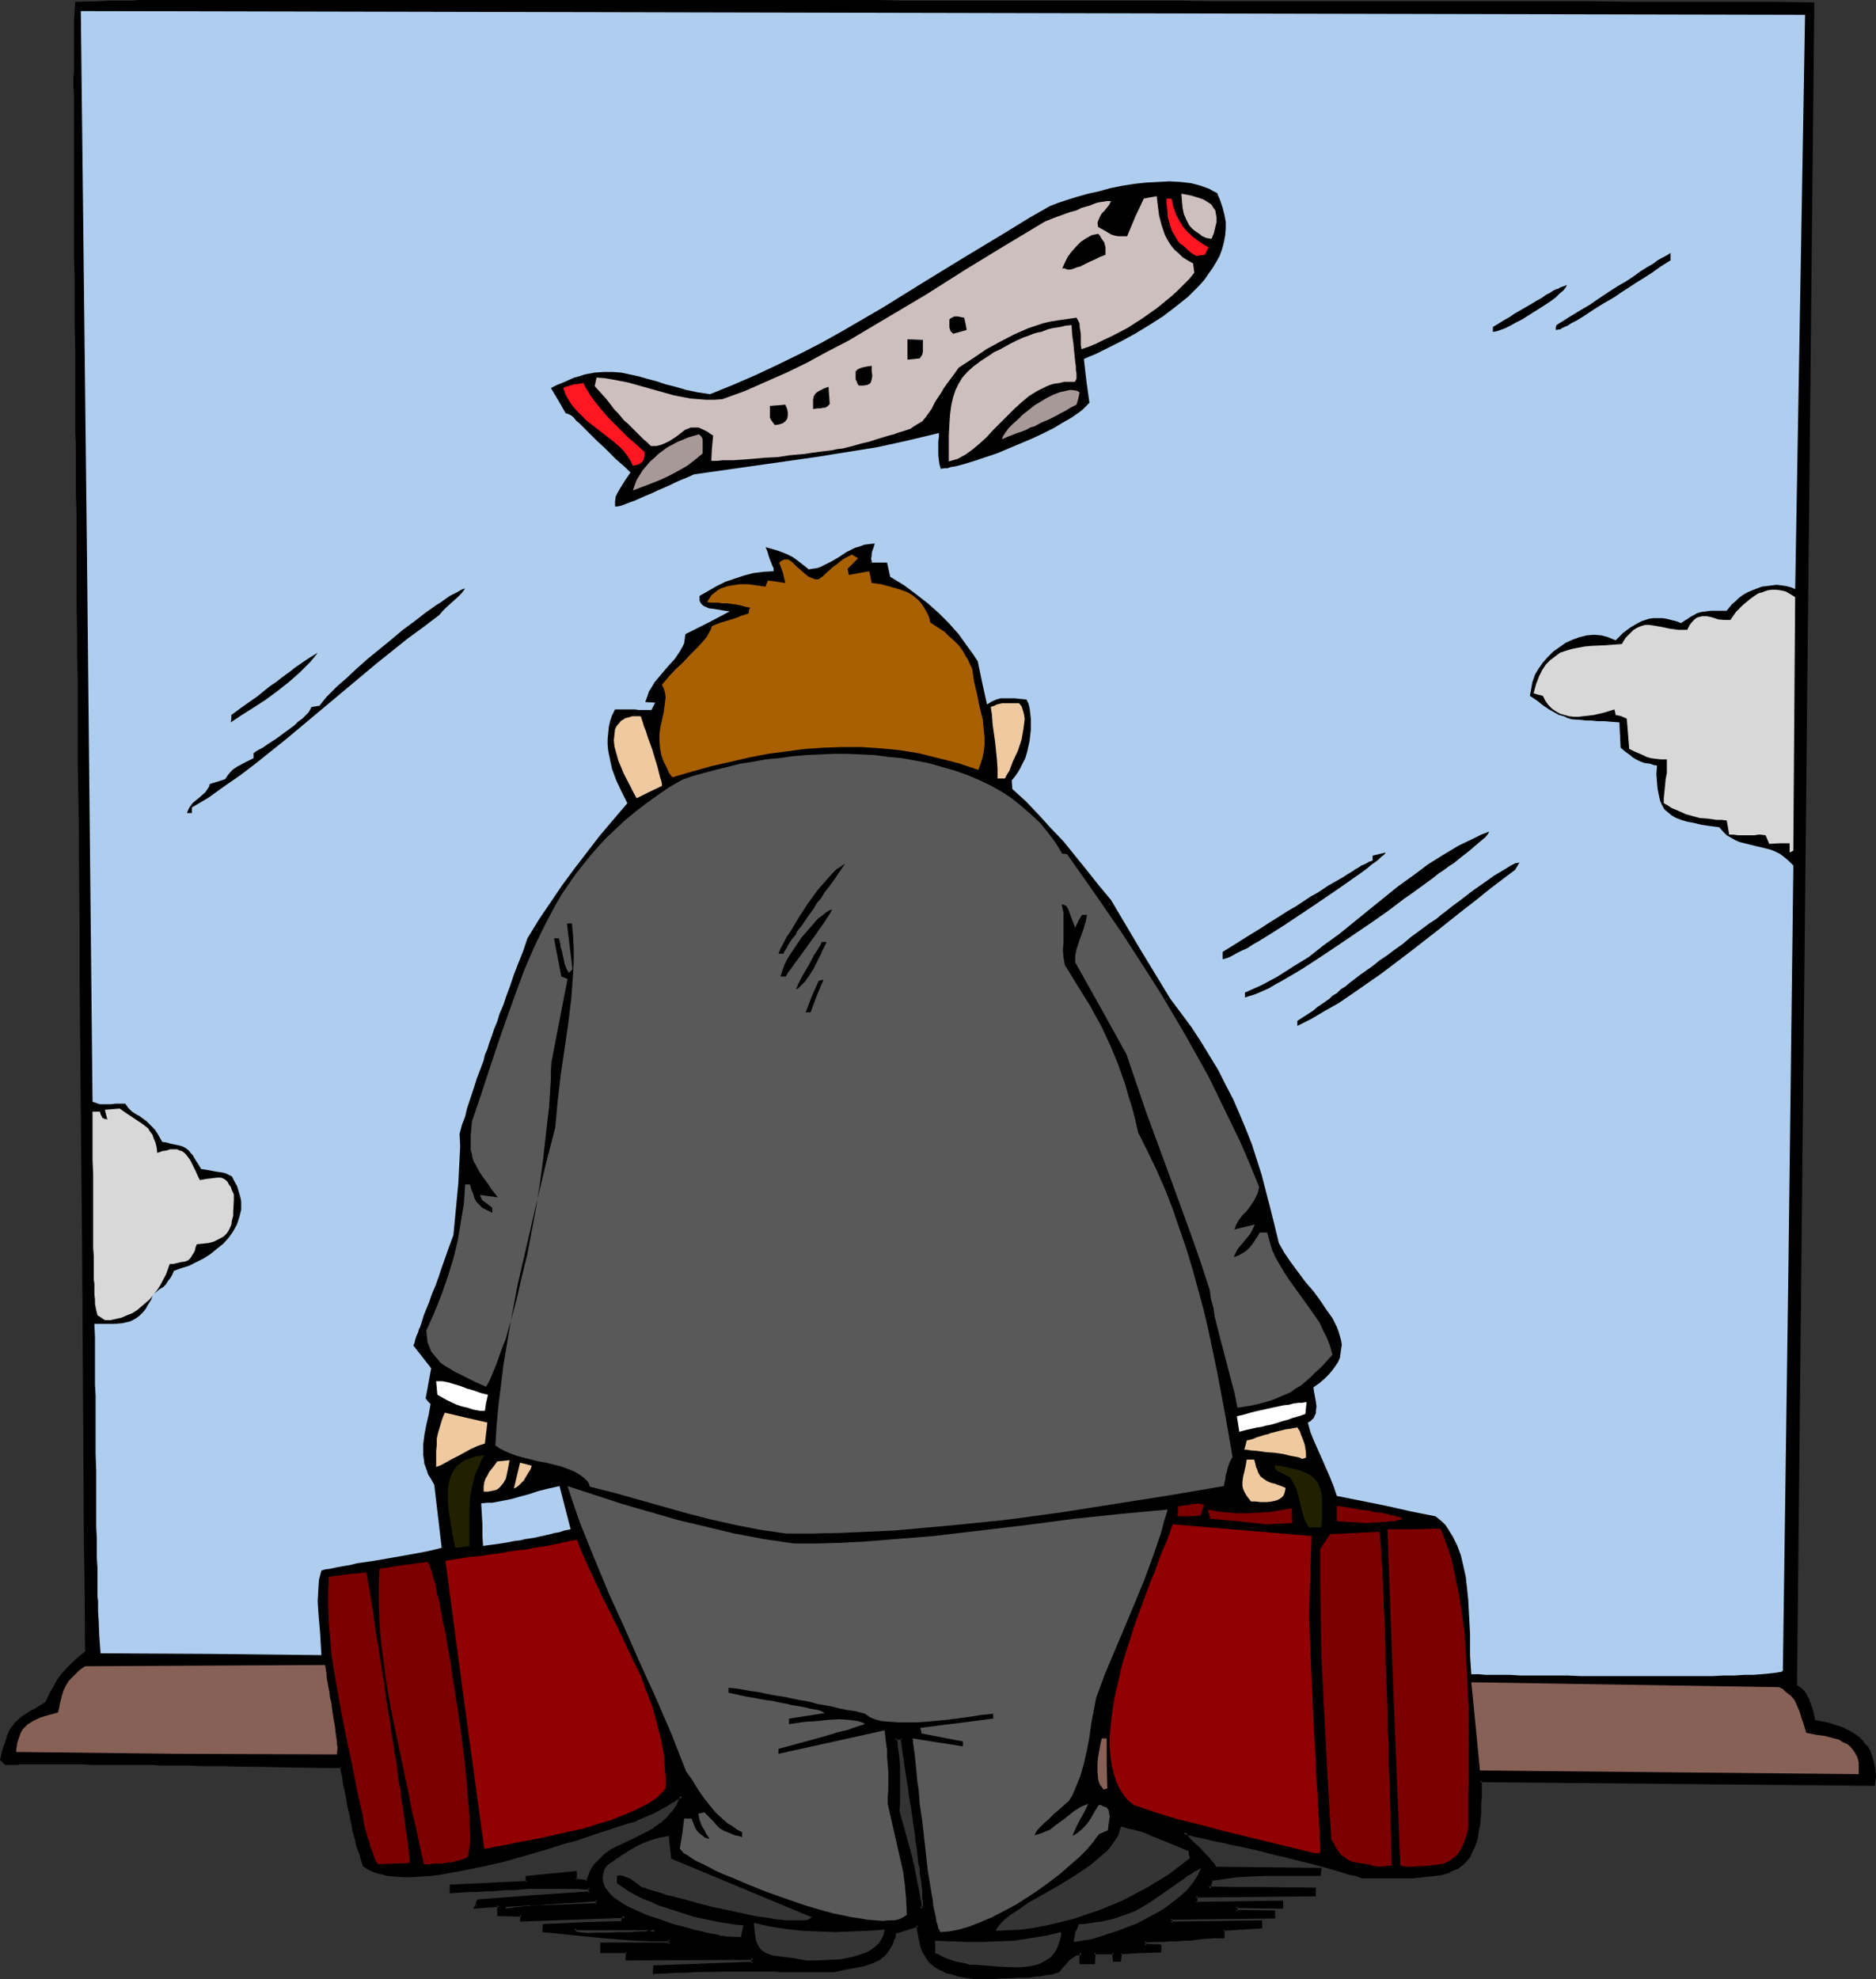<?xml version="1.0" encoding="UTF-8" standalone="no"?>
<svg
   version="1.0"
   width="130.023mm"
   height="137.147mm"
   id="svg72"
   sodipodi:docname="Missed Flight.wmf"
   xmlns:inkscape="http://www.inkscape.org/namespaces/inkscape"
   xmlns:sodipodi="http://sodipodi.sourceforge.net/DTD/sodipodi-0.dtd"
   xmlns="http://www.w3.org/2000/svg"
   xmlns:svg="http://www.w3.org/2000/svg">
  <rect width="100%" height="100%" fill="#333333" stroke="none"/>
  <sodipodi:namedview
     id="namedview72"
     pagecolor="#ffffff"
     bordercolor="#000000"
     borderopacity="0.25"
     inkscape:showpageshadow="2"
     inkscape:pageopacity="0.0"
     inkscape:pagecheckerboard="0"
     inkscape:deskcolor="#d1d1d1"
     inkscape:document-units="mm" />
  <defs
     id="defs1">
    <pattern
       id="WMFhbasepattern"
       patternUnits="userSpaceOnUse"
       width="6"
       height="6"
       x="0"
       y="0" />
  </defs>
  <path
     style="fill:#000000;fill-opacity:1;fill-rule:evenodd;stroke:none"
     d="m 132.673,499.929 5.979,-0.323 5.979,-0.162 11.797,-0.646 v -1.293 l -2.262,0.162 -2.101,0.162 -2.101,0.162 -1.778,0.162 h -1.778 l -1.616,0.162 -1.454,0.162 h -1.293 l -1.293,0.162 -1.293,0.162 h -0.97 -0.97 l -1.616,0.162 -1.293,0.162 -0.97,0.162 h -0.646 l -0.485,0.162 h -0.323 v 0.162 0.162 z m 122.008,18.097 -1.778,-0.485 -1.778,-0.323 -1.616,-0.323 -1.293,-0.485 -1.293,-0.485 -1.131,-0.485 -0.97,-0.646 -0.808,-0.646 -0.646,-0.808 -0.646,-0.969 -0.485,-0.969 -0.485,-1.131 -0.323,-1.293 -0.485,-1.454 -0.323,-1.616 -0.162,-1.777 -3.07,1.131 -2.909,0.808 -0.485,1.616 -0.646,1.454 -0.485,1.131 -0.808,0.969 -0.646,0.808 -0.97,0.646 -0.808,0.646 -0.97,0.485 -2.101,0.646 -2.424,0.485 -2.747,0.646 -2.909,0.646 h -2.747 l -2.586,-0.162 h -2.262 -2.262 -4.202 l -1.778,-0.162 h -12.443 l -8.403,0.323 h -2.101 -2.424 l -2.747,0.162 -3.07,0.162 v -1.293 l 12.928,-0.485 12.928,-0.485 v -1.454 l -16.483,0.162 -16.483,0.162 v -1.939 h -3.394 l -3.394,-0.162 0.162,-0.969 v -0.969 l 17.776,0.162 v -1.293 h -4.686 l -4.363,-0.162 -4.202,-0.323 -4.04,-0.323 -15.675,-1.616 v -1.293 l 10.181,-0.323 10.342,-0.323 0.646,-1.777 -27.149,1.131 v -1.454 h -5.979 l 0.162,-2.585 -5.979,0.485 0.323,-0.808 0.323,-0.808 14.544,-0.969 14.544,-0.969 v -1.454 h -1.778 -1.454 l -2.909,-0.162 h -4.202 -1.616 -1.778 l -2.101,0.162 h -2.262 l -1.454,0.162 h -1.293 l -1.454,0.162 h -1.616 l -1.778,0.162 h -1.778 l -2.101,0.162 h -2.101 l -2.262,0.162 -2.424,0.162 v -1.293 l 10.019,-0.485 9.858,-0.646 v -1.293 l 6.302,-0.485 6.302,-0.646 v 1.939 l 3.394,0.485 0.323,-1.293 0.485,-0.969 0.485,-0.969 0.485,-0.969 1.454,-1.454 1.454,-1.454 1.616,-1.131 1.778,-0.969 3.717,-1.777 3.878,-1.939 1.778,-0.969 1.778,-1.131 1.616,-1.454 1.454,-1.777 0.646,-0.969 0.646,-0.969 0.485,-1.131 0.646,-1.293 -1.131,0.485 -0.97,0.485 -1.131,0.808 -1.293,0.646 -1.454,0.969 -1.778,0.808 -1.939,0.969 -2.262,0.969 -1.131,0.323 -1.293,0.323 -1.293,0.485 -1.778,0.646 -1.778,0.485 -1.939,0.646 -2.101,0.646 -2.424,0.808 -2.262,0.808 -2.586,0.808 -5.171,1.616 -5.494,1.454 -5.656,1.616 -5.656,1.293 -5.656,1.131 -2.747,0.646 -2.586,0.323 -2.586,0.323 -2.424,0.162 -2.424,0.162 h -2.262 -2.101 l -1.939,-0.323 -1.778,-0.323 -1.616,-0.646 -1.454,-0.646 -1.131,-0.808 -0.485,-1.293 -0.485,-1.293 -0.646,-2.262 -0.646,-2.101 -0.485,-2.262 -0.323,-1.293 -0.323,-1.454 -0.323,-1.616 -0.323,-1.777 -0.323,-2.101 -0.485,-2.424 -0.323,-1.293 -0.323,-1.454 -0.162,-1.616 -0.323,-1.616 h -4.04 -3.878 l -3.717,-0.162 h -3.555 l -3.394,-0.162 H 67.549 64.155 61.085 l -3.07,-0.162 H 55.106 52.197 49.611 47.026 L 44.44,461.958 H 42.016 39.754 L 35.229,461.796 H 31.35 27.634 24.24 21.17 5.171 4.363 2.747 2.101 1.454 l -0.323,-0.323 -0.646,-0.646 0.485,-1.777 0.485,-1.616 0.323,-1.293 0.485,-1.131 0.323,-1.131 0.485,-0.808 0.485,-0.808 0.485,-0.646 0.646,-0.646 0.646,-0.485 0.808,-0.646 0.97,-0.485 0.97,-0.646 1.293,-0.808 1.293,-0.808 1.616,-0.969 0.485,-1.131 0.646,-1.293 0.97,-1.939 1.131,-1.616 1.131,-1.616 1.131,-1.293 1.454,-1.454 1.616,-1.454 1.939,-1.616 -0.162,-9.856 v -9.695 l -0.162,-9.372 v -9.372 l -0.162,-9.21 v -9.048 -9.048 l -0.162,-8.725 v -8.564 l -0.162,-8.402 v -8.402 -8.241 l -0.162,-8.079 v -7.917 l -0.162,-7.756 v -7.594 -7.594 l -0.162,-7.271 v -7.271 l -0.162,-7.11 v -6.948 -6.948 -6.625 l -0.162,-6.625 v -6.463 l -0.162,-6.302 v -6.302 -6.14 -5.978 l -0.162,-5.817 v -5.817 -5.655 l -0.162,-5.494 v -5.332 -5.332 -5.171 -5.009 l -0.162,-5.009 v -4.847 -4.847 -4.524 l -0.162,-4.524 v -4.524 -4.363 -4.201 -4.201 -4.04 l -0.162,-3.878 v -7.594 -7.271 l -0.162,-6.786 v -6.625 -6.14 -5.817 l -0.162,-5.494 V 57.361 52.837 48.474 l -0.162,-4.201 v -19.228 -2.424 -2.101 -2.101 -7.917 l 0.162,-1.131 V 6.463 5.009 l 0.162,-1.293 V 2.747 l 0.162,-1.939 h 4.04 l 1.939,-0.162 h 2.101 2.424 2.586 1.454 l 1.616,-0.162 h 5.333 2.101 9.858 L 56.56,0.323 h 82.416 l 7.757,0.162 h 45.41 5.01 33.128 l 5.979,0.162 h 31.35 6.626 35.067 7.595 31.027 l 8.08,0.162 h 25.21 8.726 26.987 9.211 28.765 l 9.858,0.162 h 10.181 L 472.679,221.203 l -2.424,220.395 0.646,0.323 0.485,0.323 0.808,0.808 0.808,1.131 0.646,1.293 0.323,1.293 0.485,1.454 0.646,2.747 3.394,0.646 1.616,0.323 1.454,0.646 1.454,0.485 1.454,0.646 1.131,0.808 1.293,0.969 0.97,0.969 0.808,1.131 0.808,1.293 0.646,1.293 0.323,1.616 0.323,1.616 0.162,1.939 -0.162,1.939 -51.55,-0.485 -51.55,-0.485 v 4.524 1.939 l -0.162,1.939 -0.162,1.777 -0.162,1.616 -0.162,1.454 -0.323,1.454 -0.323,1.293 -0.323,1.131 -0.485,1.131 -0.485,0.969 -0.485,0.808 -0.646,0.808 -0.808,0.808 -0.808,0.646 -0.808,0.485 -0.97,0.485 -0.97,0.485 -1.131,0.323 -1.293,0.323 -1.131,0.162 -1.454,0.323 h -1.454 l -3.394,0.323 h -1.778 -2.101 -4.202 -2.262 -2.424 l -1.778,-0.485 -1.778,-0.485 -1.616,-0.485 -1.454,-0.485 -2.747,-0.646 -2.586,-0.808 -2.262,-0.646 -2.262,-0.485 -4.202,-1.131 -2.262,-0.485 -2.424,-0.646 -2.586,-0.646 -2.909,-0.646 -1.616,-0.323 -1.778,-0.323 -1.778,-0.485 -1.939,-0.323 -1.939,-0.485 -2.101,-0.485 -2.424,-0.485 -2.424,-0.485 0.162,0.323 0.323,0.323 0.485,0.646 0.323,0.485 1.131,1.131 1.454,1.293 1.293,1.454 1.293,1.293 0.97,1.293 0.485,0.485 0.323,0.485 13.574,0.323 h 13.736 v 1.454 l -7.272,-0.162 -7.11,0.162 -3.717,0.162 -3.394,0.162 -3.555,0.323 -3.394,0.646 -0.646,2.262 6.949,0.162 h 6.949 l 13.898,0.162 -0.162,0.646 v 0.808 l -31.027,0.162 v 1.939 l 22.462,-0.323 v 1.293 l -11.797,-0.162 v 0.646 l -0.162,0.646 10.019,0.162 v 1.454 h -13.736 l -13.413,0.323 v 1.131 l 23.755,-0.323 v 1.454 l -5.01,0.162 -4.848,0.323 -0.162,1.939 h -1.293 -1.293 l -1.616,0.162 h -0.97 l -1.131,0.162 -1.131,0.162 -1.293,0.162 -1.454,0.162 h -1.778 l -1.778,0.162 h -1.939 l -2.262,0.162 h -2.586 v 1.293 h 4.04 v 0.646 l -0.162,0.646 -5.01,0.323 -5.171,0.323 -0.162,0.969 -0.162,0.969 h -1.293 v -2.101 h -5.333 v 2.747 h -3.232 v -2.747 l -1.131,0.323 -0.97,0.485 -0.808,0.485 -0.485,0.485 -1.293,1.454 -0.646,0.646 -0.646,0.969 -0.97,0.323 -0.808,0.162 -1.616,0.323 -1.616,0.162 -0.808,0.162 h -1.131 l -1.131,0.162 h -1.293 l -1.454,0.162 h -1.778 -1.939 l -2.262,0.162 h -2.747 -1.454 z m -13.574,-18.097 0.97,-0.323 v -1.616 -0.808 -0.808 l -0.162,-1.131 -0.162,-1.131 -0.162,-1.616 v -0.808 l -0.162,-1.131 -0.162,-0.969 -0.162,-1.293 -0.162,-1.293 -0.162,-1.454 -0.162,-1.616 -0.323,-1.616 -0.323,-1.939 -0.323,-2.101 -0.323,-2.101 -0.323,-2.424 -0.323,-2.585 -0.323,-2.747 -0.485,-3.07 -0.485,-3.07 -0.485,-3.393 -0.485,-3.555 -1.939,-0.162 0.162,1.131 0.162,1.131 0.162,1.777 0.323,3.393 v 1.939 1.131 1.293 1.454 3.716 l -0.162,2.262 0.808,2.424 0.485,2.101 0.485,1.939 0.485,1.777 0.485,1.454 0.323,1.454 0.646,2.585 0.485,2.262 0.485,2.585 0.323,1.454 0.323,1.616 0.323,1.939 z m -87.425,6.786 h 1.616 1.454 2.747 l 2.262,-0.162 h 1.939 l 1.616,-0.162 h 1.454 1.131 0.97 l 0.646,-0.162 h 0.646 l 0.485,-0.162 h 0.323 l 0.323,-0.162 0.323,-0.323 -1.454,-0.323 h -0.485 l -0.646,-0.162 h -0.646 -0.97 -16.968 v 1.293 z"
     id="path1" />
  <path
     style="fill:#000000;fill-opacity:1;fill-rule:evenodd;stroke:none"
     d="m 132.512,500.414 6.141,-0.323 5.979,-0.323 12.282,-0.485 v -2.262 l -2.747,0.162 v 0 l -2.101,0.162 v 0 l -2.101,0.162 -1.778,0.162 v 0 l -1.778,0.162 h -1.616 v 0 l -1.454,0.162 h -0.162 l -1.293,0.162 h 0.162 -1.293 -0.162 l -1.131,0.162 v 0 h -0.97 l -0.97,0.162 h -0.162 -1.454 l -1.293,0.162 -0.97,0.162 h -0.808 l -0.485,0.162 -0.323,0.162 -0.323,0.646 0.323,0.162 0.485,0.485 0.323,-0.808 -0.323,-0.323 v 0.162 -0.162 0.485 h 0.162 l -0.323,0.162 h 0.323 l 0.485,-0.162 h -0.162 0.646 l 0.97,-0.162 1.293,-0.162 1.616,-0.162 v 0 h 0.97 l 0.97,-0.162 h 0.162 1.131 v 0 l 1.293,-0.162 v 0 l 1.293,-0.162 v 0 h 1.454 v 0 l 1.778,-0.162 1.616,-0.162 v 0 h 1.778 l 2.101,-0.162 v 0 l 2.101,-0.162 v 0 l 2.262,-0.162 -0.323,-0.485 v 1.293 l 0.323,-0.323 -11.797,0.485 -5.979,0.162 -5.979,0.323 0.162,0.162 z"
     id="path2" />
  <path
     style="fill:#000000;fill-opacity:1;fill-rule:evenodd;stroke:none"
     d="m 254.681,517.541 h 0.162 l -1.939,-0.323 -1.778,-0.323 h 0.162 l -1.616,-0.485 -1.454,-0.485 0.162,0.162 -1.293,-0.485 -0.97,-0.646 v 0 l -0.97,-0.646 v 0.162 l -0.808,-0.646 -0.646,-0.808 v 0 l -0.646,-0.808 v 0 l -0.485,-0.969 h 0.162 l -0.485,-1.131 v 0 l -0.485,-1.293 -0.323,-1.454 v 0.162 l -0.323,-1.616 -0.323,-2.262 -3.555,1.131 -3.07,0.969 -0.646,1.777 v 0 l -0.485,1.293 -0.646,1.293 v -0.162 l -0.646,0.969 v 0 l -0.646,0.808 -0.97,0.646 h 0.162 l -0.97,0.485 h 0.162 l -0.97,0.485 v 0 l -2.101,0.808 v 0 l -2.424,0.485 -2.586,0.485 -3.07,0.646 h 0.162 -2.747 l -2.586,-0.162 h -2.262 -2.262 -4.202 -1.778 -12.443 l -8.403,0.162 h -2.101 l -2.424,0.162 h -2.747 l -3.07,0.162 0.485,0.485 v -1.293 l -0.485,0.323 12.928,-0.323 13.413,-0.646 v -2.101 l -33.451,0.162 0.323,0.485 v -2.424 h -3.717 -3.394 l 0.485,0.323 0.162,-0.969 v -0.969 l -0.485,0.485 18.261,0.162 V 507.685 l -5.171,-0.162 -4.363,-0.162 -4.202,-0.323 v 0 l -4.04,-0.323 -15.675,-1.454 0.323,0.323 0.162,-1.293 -0.485,0.485 10.181,-0.485 10.666,-0.323 0.97,-2.424 -27.795,0.969 0.485,0.485 v -1.777 l -6.464,-0.162 0.485,0.485 0.162,-3.07 -6.626,0.485 0.485,0.646 0.323,-0.808 h 0.162 l 0.323,-0.808 -0.485,0.323 14.544,-1.131 15.029,-0.969 v -2.101 l -2.262,-0.162 h -1.454 l -2.909,-0.162 h -4.202 l -1.616,0.162 h -1.778 -2.101 l -2.262,0.162 h -1.454 -1.293 l -1.454,0.162 h -1.616 -0.162 l -1.616,0.162 v 0 h -1.778 l -2.101,0.162 -2.101,0.162 h -2.262 l -2.424,0.162 0.485,0.485 v -1.293 l -0.485,0.323 10.019,-0.485 10.342,-0.485 v -1.777 l -0.323,0.485 12.605,-1.131 -0.485,-0.485 v 2.424 l 3.878,0.485 0.646,-1.616 -0.162,0.162 0.485,-1.131 0.485,-0.969 v 0 l 0.646,-0.808 h -0.162 l 1.454,-1.454 1.454,-1.454 -0.162,0.162 1.778,-1.131 1.616,-1.131 v 0 l 3.717,-1.777 3.878,-1.777 1.778,-0.969 v 0 l 1.939,-1.293 v 0 l 1.616,-1.454 1.454,-1.777 v 0 l 0.808,-0.969 v -0.162 l 0.485,-0.969 0.646,-1.131 0.97,-2.262 -2.101,0.969 -0.97,0.485 h -0.162 l -1.131,0.646 -1.293,0.808 h 0.162 l -1.454,0.808 -1.778,0.969 -1.939,0.969 -2.424,0.969 0.162,-0.162 -0.97,0.323 -1.293,0.485 -1.454,0.323 -1.616,0.646 -1.939,0.485 -1.939,0.646 -4.363,1.454 -2.424,0.808 -2.424,0.808 -5.333,1.616 -5.494,1.616 -5.656,1.454 -5.656,1.454 v 0 l -5.494,1.131 -2.747,0.485 -2.586,0.323 -2.586,0.323 -2.586,0.162 h 0.162 l -2.424,0.162 h -2.262 -2.101 v 0 l -1.939,-0.323 -1.778,-0.323 h 0.162 l -1.616,-0.485 v 0 l -1.454,-0.646 h 0.162 l -1.293,-0.808 0.162,0.162 -0.323,-1.293 -0.485,-1.293 -0.646,-2.262 -0.646,-2.101 -0.485,-2.101 v 0 l -0.323,-1.293 -0.323,-1.454 -0.323,-1.616 -0.323,-1.777 -0.485,-2.101 -0.323,-2.585 -0.323,-1.293 v 0 l -0.323,-1.454 v 0 l -0.323,-1.454 -0.323,-1.939 -4.363,-0.162 -11.15,-0.162 -6.787,-0.162 h -3.394 -6.141 l -2.909,-0.162 h -2.909 -2.586 -2.586 l -2.586,-0.162 H 42.016 39.754 35.229 31.35 l -3.717,-0.162 H 24.24 21.17 5.171 4.363 v 0 H 2.747 l -0.646,0.162 v 0 H 1.454 1.778 l -0.97,-0.969 0.162,0.485 0.485,-1.777 0.485,-1.616 0.323,-1.293 0.323,-1.293 v 0.162 L 1.778,454.848 1.454,455.979 0.97,457.272 0.485,458.888 0,460.988 1.293,462.281 H 2.101 2.262 2.909 2.747 4.363 4.525 l 0.808,-0.162 H 5.171 21.17 l 3.07,0.162 h 3.394 3.717 3.878 4.525 l 2.262,0.162 h 2.424 2.586 2.586 l 2.586,0.162 h 2.909 2.909 l 6.141,0.162 h 3.394 l 6.787,0.162 11.15,0.162 h 4.04 l -0.485,-0.323 0.323,1.616 0.323,1.454 v 0.162 l 0.162,1.293 v 0 l 0.323,1.293 0.485,2.424 0.323,2.101 0.485,1.939 0.323,1.616 0.323,1.454 0.162,1.293 v 0 l 0.646,2.262 0.485,2.101 0.808,2.101 0.323,1.293 0.485,1.616 1.454,0.969 1.454,0.646 v 0 l 1.616,0.485 h 0.162 l 1.778,0.485 1.939,0.162 v 0 l 2.101,0.162 h 2.262 l 2.424,-0.162 v 0 l 2.586,-0.162 2.586,-0.323 2.586,-0.485 2.747,-0.485 5.494,-1.131 h 0.162 l 5.656,-1.293 5.656,-1.616 5.494,-1.616 5.171,-1.616 2.586,-0.646 2.262,-0.808 4.363,-1.454 2.101,-0.646 1.778,-0.646 1.616,-0.485 1.454,-0.485 1.293,-0.323 0.97,-0.323 0.162,-0.162 2.262,-0.969 1.939,-0.808 1.778,-0.969 1.454,-0.808 h 0.162 l 1.131,-0.808 1.293,-0.646 h -0.162 l 0.97,-0.646 1.131,-0.323 -0.646,-0.646 -0.485,1.293 -0.485,1.131 -0.646,0.969 v 0 l -0.646,0.969 v -0.162 l -1.454,1.777 -1.616,1.454 v -0.162 l -1.778,1.293 h 0.162 l -1.778,0.969 -3.878,1.939 -3.717,1.777 h -0.162 l -1.778,0.969 -1.616,1.131 v 0 l -1.454,1.454 -1.454,1.454 v 0.162 l -0.646,0.808 v 0.162 l -0.485,0.969 -0.323,0.969 -0.162,0.162 -0.323,1.131 0.485,-0.323 -3.232,-0.485 0.323,0.485 v -2.424 l -13.413,1.293 v 1.616 l 0.323,-0.323 -9.858,0.485 -10.342,0.485 v 2.262 l 2.747,-0.162 2.262,-0.162 h 2.101 l 2.101,-0.162 h 1.778 v 0 l 1.778,-0.162 v 0 l 1.616,-0.162 h 1.454 1.293 l 1.454,-0.162 2.262,-0.162 h 2.101 1.778 1.616 4.202 2.909 l 1.454,0.162 h 1.778 l -0.323,-0.485 v 1.454 l 0.323,-0.485 -14.544,0.969 -14.867,1.131 -0.485,0.969 h 0.162 l -0.808,1.454 6.787,-0.485 -0.485,-0.485 v 2.908 l 6.302,0.162 -0.323,-0.485 v 1.777 l 27.472,-0.969 -0.485,-0.646 -0.646,1.616 0.485,-0.162 -10.342,0.323 -10.504,0.485 -0.162,2.101 16.16,1.616 4.04,0.323 v 0 l 4.202,0.323 4.363,0.162 h 4.686 l -0.485,-0.485 v 1.293 l 0.485,-0.485 h -18.261 v 1.293 1.454 h 3.717 3.394 l -0.485,-0.323 v 2.262 l 33.451,-0.162 -0.485,-0.485 v 1.454 l 0.485,-0.485 -12.928,0.485 -13.251,0.485 -0.162,2.262 3.555,-0.162 2.747,-0.162 h 2.424 l 2.101,-0.162 8.403,-0.162 h 12.443 l 1.778,0.162 h 4.202 2.262 2.262 2.586 2.747 l 2.909,-0.646 2.747,-0.485 2.424,-0.485 v 0 l 2.262,-0.808 v 0 l 0.97,-0.485 h 0.162 l 0.808,-0.485 v -0.162 l 0.97,-0.646 0.646,-0.808 0.162,-0.162 0.646,-0.969 v 0 l 0.646,-1.131 0.485,-1.454 h 0.162 l 0.323,-1.616 -0.323,0.323 3.07,-0.969 3.07,-0.969 -0.646,-0.323 0.323,1.777 0.323,1.616 v 0 l 0.323,1.454 0.323,1.293 v 0 l 0.485,1.131 v 0 l 0.646,0.969 v 0.162 l 0.646,0.808 v 0.162 l 0.646,0.646 0.97,0.808 v 0 l 0.97,0.646 v 0 l 1.131,0.485 1.131,0.646 h 0.162 l 1.454,0.323 1.454,0.485 v 0 l 1.778,0.323 1.939,0.323 z"
     id="path3" />
  <path
     style="fill:#000000;fill-opacity:1;fill-rule:evenodd;stroke:none"
     d="m 2.586,455.171 0.485,-1.131 0.323,-0.808 v 0.162 l 0.485,-0.808 v 0 l 0.485,-0.646 v 0 l 0.646,-0.646 H 4.848 l 0.808,-0.485 v 0 l 0.646,-0.485 0.97,-0.646 1.131,-0.646 1.131,-0.808 1.293,-0.808 1.778,-0.969 0.646,-1.293 0.485,-1.131 1.131,-2.101 v 0.162 l 0.97,-1.777 1.131,-1.454 v 0 l 1.131,-1.293 1.454,-1.454 1.616,-1.454 1.939,-1.777 v -19.713 l -0.162,-9.372 -0.646,-79.013 -0.485,-67.541 v -6.948 l -0.162,-6.625 -0.162,-19.39 v -6.302 l -0.162,-17.935 v -5.817 -5.655 l -0.162,-5.494 v -5.332 -5.332 -5.171 l -0.162,-10.018 v -4.847 -4.847 -4.524 l -0.162,-4.524 v -4.524 -4.363 -4.201 l -0.162,-4.201 v -4.04 -3.878 -7.594 -7.271 l -0.162,-6.786 V 84.991 78.851 L 20.362,73.034 V 67.541 57.361 52.837 48.474 l -0.162,-4.201 v -19.228 -2.424 -2.101 -2.101 -7.917 l 0.162,-1.131 V 6.463 5.009 3.716 l 0.162,-0.969 0.162,-1.939 -0.485,0.485 5.979,-0.162 h 2.101 2.424 l 2.586,-0.162 h 1.454 1.616 5.333 l 2.101,-0.162 h 9.858 2.909 82.416 7.757 45.41 l 5.01,0.162 h 33.128 5.979 31.35 l 6.626,0.162 h 35.067 7.595 31.027 8.08 25.21 l 8.726,0.162 h 26.987 9.211 28.765 l 9.858,0.162 h 10.181 l -0.485,-0.485 -4.525,440.952 0.646,0.323 v 0 l 0.485,0.323 v 0 l 0.808,0.808 v 0 l 0.646,0.969 v 0 l 0.646,1.293 v -0.162 l 0.485,1.454 0.323,1.293 0.808,3.07 3.555,0.808 v 0 l 1.616,0.323 1.454,0.485 v 0 l 1.454,0.646 v 0 l 1.293,0.646 v 0 l 1.293,0.808 1.131,0.808 v 0 l 0.97,0.969 v 0 l 0.808,0.969 v 0 l 0.808,1.293 v 0 l 0.485,1.454 V 460.342 l 0.485,1.616 v -0.162 l 0.323,1.777 v -0.162 1.939 l -0.162,1.939 0.485,-0.323 -51.55,-0.646 -51.874,-0.323 -0.162,4.847 v 1.939 l -0.162,1.939 v 0 l -0.162,1.777 -0.162,1.616 -0.162,1.454 -0.323,1.454 v -0.162 l -0.323,1.293 -0.323,1.293 v -0.162 l -0.485,1.131 -0.485,0.969 v 0 l -0.485,0.808 -0.646,0.808 0.162,-0.162 -0.808,0.808 h 0.162 l -0.808,0.646 v -0.162 l -0.97,0.646 h 0.162 l -0.97,0.485 -0.97,0.323 v 0 l -1.131,0.323 -1.131,0.323 v 0 l -1.293,0.323 -1.454,0.162 -1.454,0.162 -3.232,0.162 v 0 h -1.778 l -2.101,0.162 h -4.202 l -2.262,-0.162 H 356.974 v 0 l -1.778,-0.485 -1.616,-0.485 -1.616,-0.485 -1.454,-0.323 -2.747,-0.808 -2.586,-0.646 -2.262,-0.646 -2.262,-0.646 -4.202,-1.131 -2.262,-0.485 -2.424,-0.485 -2.586,-0.646 h -0.162 l -2.909,-0.646 -1.616,-0.323 h 0.162 l -1.778,-0.485 -1.778,-0.323 v 0 l -1.939,-0.485 -2.101,-0.485 h 0.162 l -2.262,-0.485 v 0 l -2.424,-0.485 -3.394,-0.646 0.808,1.131 0.323,0.485 0.323,0.485 0.162,0.162 0.323,0.485 1.131,1.131 1.454,1.293 1.293,1.454 1.293,1.293 0.97,1.293 v -0.162 l 0.323,0.646 0.485,0.646 13.898,0.162 13.736,0.162 -0.323,-0.485 -0.162,1.454 0.485,-0.485 h -7.272 -7.11 l -3.717,0.162 -3.394,0.162 h -0.162 l -3.394,0.323 -3.717,0.646 -0.97,3.232 h 7.595 l 6.949,0.162 13.898,0.162 -0.485,-0.485 v 0.646 0.808 l 0.323,-0.485 -31.35,0.323 v 2.747 l 22.786,-0.323 -0.323,-0.485 0.808,-0.323 -22.947,0.323 0.485,0.323 v -1.939 l -0.485,0.485 31.512,-0.323 v -1.131 0.162 -1.293 l -14.221,-0.162 h -6.949 l -6.949,-0.162 0.485,0.646 0.646,-2.424 -0.485,0.323 3.555,-0.485 3.394,-0.485 v 0 l 3.394,-0.162 3.717,-0.162 h 7.11 7.595 l 0.162,-2.101 -14.221,-0.162 -13.574,-0.162 0.323,0.162 -0.323,-0.485 -0.323,-0.646 h -0.162 l -0.97,-1.293 -1.293,-1.293 -1.293,-1.454 -1.454,-1.293 -1.131,-1.131 -0.323,-0.485 v 0 l -0.323,-0.485 -0.323,-0.485 -0.323,-0.323 -0.323,0.646 2.424,0.646 2.262,0.485 v 0 l 2.101,0.485 v 0 l 2.101,0.485 1.939,0.323 h -0.162 l 1.939,0.485 1.616,0.323 h 0.162 l 1.454,0.323 2.909,0.646 v 0 l 2.586,0.646 2.424,0.646 2.262,0.485 4.363,1.131 2.101,0.485 2.424,0.646 2.424,0.646 2.747,0.808 1.616,0.485 1.454,0.485 1.778,0.323 1.778,0.646 h 2.586 2.262 4.202 2.101 1.778 0.162 l 3.232,-0.323 1.454,-0.162 1.454,-0.162 1.293,-0.162 v 0 l 1.293,-0.323 1.131,-0.323 v -0.162 l 1.131,-0.485 0.808,-0.323 h 0.162 l 0.808,-0.646 v 0 l 0.808,-0.646 v 0 l 0.808,-0.808 v 0 l 0.646,-0.808 0.485,-0.808 v -0.162 l 0.485,-0.969 0.485,-0.969 v -0.162 l 0.485,-1.131 0.323,-1.293 v -0.162 l 0.162,-1.293 0.323,-1.454 0.162,-1.777 0.162,-1.616 v -0.162 -1.939 l 0.162,-1.939 v -4.524 l -0.485,0.485 51.55,0.485 51.874,0.485 0.323,-2.424 -0.162,-1.939 v 0 l -0.323,-1.616 v -0.162 l -0.485,-1.454 v -0.162 l -0.485,-1.293 v -0.162 l -0.808,-1.293 h -0.162 l -0.808,-0.969 v -0.162 l -0.97,-0.969 -0.162,-0.162 -1.131,-0.808 -1.293,-0.808 v 0 l -1.454,-0.646 v -0.162 l -1.454,-0.485 v 0 l -1.616,-0.485 -1.454,-0.485 h -0.162 l -3.232,-0.646 0.323,0.323 -0.646,-2.747 -0.485,-1.454 -0.485,-1.293 v -0.162 l -0.646,-1.131 v -0.162 l -0.808,-1.131 -0.97,-0.808 -0.485,-0.323 v 0 l -0.485,-0.323 0.162,0.323 4.525,-440.952 -10.504,-0.162 h -9.858 -28.765 L 416.928,0.323 h -26.987 -8.726 -25.21 -8.08 -31.027 L 309.302,0.162 H 274.235 267.609 236.259 L 230.28,0 h -33.128 -5.01 -45.41 -7.757 H 56.56 53.651 43.794 41.693 36.36 L 34.744,0.162 h -1.454 -2.586 -2.424 l -2.101,0.162 -6.464,0.162 -0.162,2.262 v 0.969 l -0.162,1.293 v 1.454 2.908 1.131 7.917 l -0.162,2.101 v 2.101 l 0.162,2.424 v 19.228 4.201 4.363 4.524 10.18 l 0.162,5.494 v 5.817 6.14 l 0.162,6.625 v 6.786 7.271 7.594 l 0.162,3.878 v 4.04 4.201 4.201 l 0.162,4.363 v 4.524 4.524 4.524 4.847 4.847 l 0.162,10.018 v 5.171 l 0.162,5.332 v 5.332 5.494 5.655 5.817 l 0.323,17.935 v 6.302 l 0.162,19.39 v 6.625 6.948 l 0.646,67.541 0.485,79.013 0.162,9.372 0.162,19.551 0.162,-0.323 -1.939,1.616 -1.616,1.454 -1.454,1.454 -1.131,1.293 -0.162,0.162 -1.131,1.454 -0.97,1.777 v 0 l -1.131,1.939 -0.485,1.131 -0.646,1.293 0.162,-0.162 -1.616,0.969 -1.293,0.808 -1.293,0.646 -0.97,0.646 -0.97,0.646 -0.808,0.646 v 0 l -0.646,0.646 v 0 l -0.646,0.485 v 0.162 l -0.485,0.646 v 0 l -0.646,0.808 v 0 l -0.323,0.808 -0.485,0.969 v 0.162 z"
     id="path4" />
  <path
     style="fill:#000000;fill-opacity:1;fill-rule:evenodd;stroke:none"
     d="m 335.32,498.152 v 1.293 l 0.323,-0.323 -12.282,-0.162 v 0.969 0 l -0.162,1.131 10.504,0.162 -0.485,-0.485 v 1.454 l 0.485,-0.485 -13.736,0.162 -13.736,0.162 v 2.101 l 24.078,-0.323 -0.485,-0.485 v 1.454 l 0.485,-0.485 -5.01,0.162 -5.333,0.485 v 2.262 l 0.323,-0.485 h -1.293 -1.293 -0.162 l -1.616,0.162 h 0.162 l -0.97,0.162 h -0.162 -0.97 l -1.131,0.162 -1.454,0.162 -1.454,0.162 h 0.162 -1.778 v 0 l -1.778,0.162 v 0 h -1.939 l -2.262,0.162 -2.909,0.162 v 2.101 h 4.363 l -0.485,-0.485 v 0.646 -0.162 0.808 l 0.323,-0.485 -5.01,0.323 -5.494,0.323 -0.323,1.293 -0.162,0.969 0.485,-0.323 h -1.293 l 0.485,0.485 -0.162,-2.424 h -5.979 l -0.162,3.07 0.485,-0.485 h -3.232 l 0.485,0.485 v -3.393 l -1.778,0.485 -0.97,0.485 v 0 l -0.808,0.485 -0.162,0.162 -0.485,0.485 -1.293,1.454 v 0 l -0.646,0.808 v -0.162 l -0.646,0.969 0.162,-0.162 -0.97,0.323 -0.808,0.162 v 0 l -1.616,0.323 -1.616,0.162 -0.808,0.162 h 0.162 -1.131 v 0 l -1.131,0.162 v 0 l -1.293,0.162 h -1.454 -1.778 l -1.939,0.162 h -2.262 -2.747 -1.454 l -1.616,0.162 v 0.808 h 1.616 1.454 2.747 l 2.262,-0.162 h 1.939 l 1.778,-0.162 h 1.454 1.293 0.162 l 1.131,-0.162 h -0.162 l 1.131,-0.162 v 0 h 0.808 l 1.616,-0.323 1.616,-0.162 v 0 l 0.97,-0.323 0.97,-0.323 0.808,-0.969 v 0 l 0.646,-0.808 v 0.162 l 1.131,-1.454 0.646,-0.485 v 0 l 0.808,-0.485 h -0.162 l 0.97,-0.485 v 0.162 l 1.131,-0.323 -0.646,-0.485 v 3.07 h 4.04 l 0.162,-3.07 -0.485,0.485 h 5.333 l -0.485,-0.485 0.162,2.424 h 2.101 l 0.162,-1.293 0.162,-0.969 -0.485,0.323 5.171,-0.323 5.494,-0.162 0.162,-1.131 v 0 l -0.162,-0.969 -4.363,-0.162 0.485,0.485 v -1.293 l -0.485,0.485 2.586,-0.162 h 2.262 l 1.939,-0.162 h 0.162 1.778 -0.162 l 1.778,-0.162 v 0 h 1.454 l 1.293,-0.162 1.293,-0.162 0.97,-0.162 v 0 h 0.97 v 0 l 1.616,-0.162 v 0 h 1.293 1.778 v -2.424 l -0.323,0.485 4.848,-0.323 5.333,-0.323 v -2.101 l -24.078,0.323 0.485,0.323 v -1.131 l -0.485,0.323 13.413,-0.162 14.059,-0.162 v -2.101 l -10.342,-0.162 0.485,0.485 v -0.808 -0.646 l -0.323,0.485 12.282,0.162 v -2.101 z"
     id="path5" />
  <path
     style="fill:#000000;fill-opacity:1;fill-rule:evenodd;stroke:none"
     d="m 240.622,500.575 1.939,-0.646 v -1.939 -0.808 0 -0.808 l -0.162,-1.131 -0.162,-1.293 -0.162,-1.454 v -0.969 l -0.162,-0.969 -0.162,-1.131 -0.162,-1.131 -0.162,-1.293 -0.162,-1.454 -0.323,-1.616 -0.162,-1.777 -0.323,-1.777 -0.323,-2.101 -0.323,-2.262 -0.323,-2.262 -0.323,-2.585 -0.323,-2.908 -0.485,-2.908 -0.485,-3.07 -0.485,-3.393 -0.646,-4.04 -2.909,-0.162 0.323,1.777 0.162,0.969 0.162,1.939 0.323,3.232 v 0 1.939 1.131 1.293 1.454 3.716 2.262 l 0.646,2.585 0.485,2.101 0.646,1.939 0.323,1.777 0.485,1.454 0.323,1.293 0.646,2.585 v 0 l 0.485,2.424 0.485,2.585 0.323,1.454 0.323,1.616 0.323,1.777 0.323,2.101 0.97,-0.162 v 0 h -0.97 v 0.646 l 0.97,-0.646 v 0 h -0.97 v 0 h 0.97 l -0.323,-2.101 -0.323,-1.777 -0.323,-1.616 -0.323,-1.454 -0.485,-2.585 -0.485,-2.424 v 0 l -0.646,-2.585 -0.323,-1.293 -0.485,-1.616 -0.485,-1.777 -0.485,-1.777 -0.646,-2.262 -0.646,-2.424 v 0.162 l 0.162,-2.262 v -3.716 -1.454 -1.293 -1.131 -1.939 -0.162 l -0.323,-3.232 -0.323,-1.939 v -0.969 l -0.323,-1.131 -0.323,0.485 h 1.939 l -0.485,-0.323 0.485,3.716 0.485,3.232 0.485,3.232 0.485,2.908 0.323,2.747 0.485,2.585 0.323,2.424 0.323,2.262 0.323,1.939 0.162,1.939 0.323,1.777 0.162,1.454 0.162,1.616 0.162,1.131 0.323,1.293 v 1.131 l 0.162,0.969 0.162,0.969 0.162,1.454 0.162,1.293 v 0.969 0 0.808 0.162 l 0.162,0.808 v -0.162 1.616 l 0.323,-0.485 -1.131,0.485 0.646,0.323 z"
     id="path6" />
  <path
     style="fill:#000000;fill-opacity:1;fill-rule:evenodd;stroke:none"
     d="m 153.681,507.2 v 0 h 1.616 1.454 l 2.747,-0.162 h 2.262 1.939 l 1.616,-0.162 h 1.454 l 1.131,-0.162 h 0.97 0.808 0.485 l 0.646,-0.162 0.323,-0.162 v 0 l 0.485,-0.162 0.808,-0.808 -2.262,-0.646 v 0 h -0.485 l -0.485,-0.162 h -0.808 v 0 h -0.97 v 0 h -17.453 v 2.101 l 3.717,0.485 0.162,-0.808 -3.394,-0.485 0.485,0.485 v -1.293 l -0.485,0.485 h 16.968 v 0 h 0.808 0.162 0.646 v 0 h 0.485 l 0.485,0.162 v 0 l 1.454,0.323 -0.162,-0.808 -0.323,0.323 0.162,-0.162 -0.323,0.162 v 0 l -0.323,0.162 v 0 h -0.323 -0.646 l -0.646,0.162 v 0 h -0.97 -1.131 l -1.454,0.162 h -1.616 -1.939 l -2.262,0.162 h -2.747 -1.454 l -1.616,0.162 h 0.162 z"
     id="path7" />
  <path
     style="fill:#353535;fill-opacity:1;fill-rule:evenodd;stroke:none"
     d="m 254.035,514.633 -0.97,-0.323 -0.808,-0.162 -0.97,-0.162 -0.646,-0.162 -1.131,-0.323 -0.97,-0.323 -1.616,-0.646 -0.808,-0.485 -1.131,-0.485 v -3.232 l 4.04,0.162 4.202,0.162 h 4.04 l 4.202,-0.162 4.202,-0.162 4.04,-0.646 4.202,-0.646 4.04,-0.969 v 1.131 l -0.323,0.969 -0.323,0.969 -0.323,0.969 -0.323,0.646 -0.485,0.808 -0.97,1.131 -1.293,0.808 -1.454,0.808 -1.616,0.485 -1.778,0.323 -1.778,0.162 h -1.778 l -3.878,-0.162 -3.878,-0.323 -1.778,-0.162 z"
     id="path8" />
  <path
     style="fill:#353535;fill-opacity:1;fill-rule:evenodd;stroke:none"
     d="m 211.211,513.502 -1.778,-0.323 -1.616,-0.323 -1.616,-0.162 -1.293,-0.162 -1.293,-0.162 -1.131,-0.162 -0.97,-0.323 -0.808,-0.323 -0.808,-0.485 -0.646,-0.485 -0.485,-0.808 -0.485,-0.808 -0.323,-0.969 -0.162,-1.293 -0.162,-1.454 -0.162,-1.616 4.202,0.969 4.202,0.646 4.363,0.485 4.202,0.162 4.363,0.162 4.202,-0.162 4.363,-0.162 4.363,-0.323 -0.323,1.454 -0.646,1.293 -0.646,0.969 -1.131,0.969 -1.131,0.808 -1.293,0.646 -1.616,0.485 -1.454,0.485 -1.616,0.323 -1.616,0.323 -3.232,0.162 -3.07,0.162 z"
     id="path9" />
  <path
     style="fill:#000000;fill-opacity:1;fill-rule:evenodd;stroke:none"
     d="m 164.993,511.563 v -0.162 h 0.323 0.323 0.485 l 1.293,-0.162 1.616,-0.162 h 1.778 l 2.101,-0.162 h 4.363 8.08 1.454 0.646 l 0.485,0.162 h 0.323 0.323 0.162 v 0.162 z"
     id="path10" />
  <path
     style="fill:#000000;fill-opacity:1;fill-rule:evenodd;stroke:none"
     d="m 176.305,508.654 v -1.293 l 1.939,0.646 1.939,0.485 z"
     id="path11" />
  <path
     style="fill:#ffffff;fill-opacity:1;fill-rule:evenodd;stroke:none"
     d="m 293.95,509.139 5.171,0.162 z"
     id="path12" />
  <path
     style="fill:#353535;fill-opacity:1;fill-rule:evenodd;stroke:none"
     d="m 190.041,507.2 -0.485,-0.162 h -0.808 l -0.808,-0.323 -0.97,-0.162 -1.131,-0.162 -1.293,-0.323 -2.747,-0.646 -2.909,-0.808 -3.07,-0.808 -3.07,-1.131 -3.07,-0.969 -2.909,-1.293 -2.747,-1.293 -1.293,-0.808 -0.97,-0.646 -1.131,-0.808 -0.808,-0.808 -0.646,-0.808 -0.646,-0.808 -0.323,-0.969 -0.323,-0.969 v -0.808 l 0.162,-0.969 0.323,-1.131 0.646,-0.969 3.717,-2.585 1.778,-1.131 1.939,-1.131 1.939,-0.969 2.101,-0.808 2.262,-0.646 2.424,-0.485 0.162,1.616 0.162,1.454 0.323,2.908 36.845,15.35 -0.485,0.323 -0.646,0.323 -0.808,0.162 h -0.97 -1.131 -1.131 -1.454 l -1.454,-0.162 -1.616,-0.162 -1.616,-0.323 -3.555,-0.485 -3.717,-0.808 -3.717,-0.808 -3.878,-0.808 -3.717,-0.969 -3.394,-0.969 -3.232,-0.808 -1.454,-0.323 -1.293,-0.485 -1.131,-0.323 -1.131,-0.323 -0.97,-0.323 -0.646,-0.162 -0.646,-0.323 h -0.485 l -0.97,-0.646 -0.808,-0.646 -1.616,-1.131 -0.97,-0.323 -0.808,-0.323 -0.808,-0.162 -0.808,0.162 v 1.939 l 1.454,0.969 1.616,1.131 1.778,0.969 1.939,0.969 2.101,0.808 2.101,0.969 4.525,1.454 4.525,1.454 4.525,0.969 2.262,0.485 2.262,0.323 2.101,0.323 1.939,0.162 -0.323,1.454 -0.323,1.616 z"
     id="path13" />
  <path
     style="fill:#353535;fill-opacity:1;fill-rule:evenodd;stroke:none"
     d="m 281.345,508.654 v -0.808 l 0.162,-0.646 0.162,-1.131 0.485,-0.808 0.162,-0.485 0.323,-0.808 h 1.293 l 1.131,-0.162 1.131,-0.162 0.808,-0.162 1.616,-0.162 1.293,-0.323 1.454,-0.323 1.616,-0.485 0.808,-0.323 0.97,-0.323 1.293,-0.485 1.293,-0.485 3.07,-1.777 2.909,-1.939 2.586,-1.777 2.262,-1.616 2.101,-1.454 0.808,-0.646 0.97,-0.485 0.808,-0.646 0.646,-0.323 0.646,-0.323 0.485,-0.323 -0.97,2.101 -1.293,1.939 -1.454,1.777 -1.778,1.616 -2.101,1.616 -2.101,1.616 -2.262,1.293 -2.424,1.293 -2.424,1.293 -2.586,0.969 -2.424,0.969 -2.586,0.808 -2.424,0.808 -2.262,0.646 -2.262,0.323 z"
     id="path14" />
  <path
     style="fill:#595959;fill-opacity:1;fill-rule:evenodd;stroke:none"
     d="m 246.278,506.069 -0.162,-0.485 -0.323,-0.485 -0.162,-0.808 -0.323,-0.969 -0.162,-1.131 -0.323,-1.454 -0.323,-1.454 -0.162,-1.616 -0.323,-1.777 -0.323,-1.939 -0.646,-3.878 -0.485,-4.363 -0.485,-4.363 -0.485,-4.363 -0.646,-4.363 -0.323,-4.04 -0.323,-1.939 -0.162,-1.939 -0.162,-1.777 -0.162,-1.454 -0.162,-1.616 -0.162,-1.131 -0.162,-1.293 -0.162,-0.808 v -0.808 l -0.162,-0.485 13.251,2.101 v -1.293 l -10.827,-2.101 -0.323,-1.454 19.069,-2.424 v -1.293 l -1.293,0.162 -1.778,0.162 -1.939,0.323 -2.262,0.323 -2.424,0.323 -2.586,0.323 -5.171,0.485 -2.586,0.162 h -2.586 -2.424 l -2.101,-0.162 -2.101,-0.162 -1.778,-0.485 -0.808,-0.323 -0.646,-0.323 -0.646,-0.485 -0.485,-0.323 -2.424,-0.646 -2.262,-0.323 -2.262,-0.485 -1.939,-0.485 -1.939,-0.323 -1.778,-0.323 -1.616,-0.485 -1.616,-0.323 -1.293,-0.162 -1.454,-0.323 -2.262,-0.485 -2.101,-0.323 -1.778,-0.323 -1.616,-0.323 -1.454,-0.323 -2.424,-0.323 -2.586,-0.485 -1.293,-0.162 -1.616,-0.162 v 1.293 l 2.262,0.485 2.101,0.485 1.939,0.323 1.778,0.323 1.778,0.323 1.454,0.162 1.454,0.323 1.454,0.323 1.131,0.162 1.131,0.323 1.131,0.162 0.97,0.162 1.616,0.323 1.293,0.323 0.97,0.162 0.97,0.162 0.485,0.162 0.485,0.162 0.485,0.323 0.323,0.162 -9.373,1.454 v 1.454 l 0.97,-0.162 1.131,-0.162 1.131,-0.162 1.293,-0.162 2.747,-0.162 2.909,-0.323 2.909,-0.162 2.586,0.162 1.293,0.162 1.131,0.162 0.97,0.323 0.808,0.323 -0.485,0.323 -0.646,0.162 -0.97,0.323 -0.97,0.323 -1.293,0.485 -1.293,0.323 -1.454,0.323 -1.454,0.485 -3.394,0.969 -3.555,0.969 -7.11,1.939 v 1.293 l 27.795,-6.14 0.162,1.454 0.162,1.454 0.162,1.131 0.162,1.131 v 1.777 l 0.162,1.939 0.162,1.777 v 5.009 l -0.162,1.616 v 1.939 l 1.616,7.11 1.616,7.11 0.808,3.555 0.485,3.716 0.323,3.716 0.162,3.878 -0.97,0.646 -0.97,0.485 -1.293,0.323 h -1.454 l -1.616,0.162 -1.778,-0.162 -2.101,-0.162 -1.939,-0.323 -2.262,-0.323 -2.262,-0.485 -2.424,-0.485 -2.424,-0.646 -5.01,-1.454 -5.171,-1.777 -5.01,-1.777 -4.848,-1.939 -2.262,-0.969 -2.262,-0.969 -2.101,-0.808 -2.101,-0.969 -1.778,-0.969 -1.616,-0.808 -1.454,-0.646 -1.293,-0.808 -1.131,-0.808 -0.97,-0.485 -0.485,-0.646 -0.485,-0.485 0.646,-3.878 0.485,-4.04 h 1.939 l 0.646,1.616 0.323,0.808 0.485,0.808 0.646,0.646 0.646,0.485 0.808,0.646 1.131,0.323 -0.323,-0.646 -0.485,-0.646 -0.485,-0.969 -0.485,-0.808 -0.323,-0.646 -0.485,-1.293 -0.162,-0.808 -0.162,-0.808 1.616,-0.323 1.293,1.293 0.485,0.485 0.485,0.485 0.808,0.969 0.97,0.969 1.131,0.646 1.293,0.485 1.454,0.646 0.97,0.162 0.97,0.323 v -1.293 l -1.293,-0.646 -1.293,-0.969 -1.131,-0.646 -1.131,-0.969 -1.939,-1.777 -1.778,-2.101 -1.616,-2.101 -1.454,-2.101 -1.454,-2.424 -1.616,-2.262 -3.717,-9.533 -4.04,-9.372 -4.202,-9.21 -4.04,-9.21 -4.202,-9.21 -3.878,-9.372 -3.717,-9.21 -1.616,-4.686 -1.616,-4.847 14.382,4.686 7.272,2.101 7.272,2.101 7.434,1.777 7.434,1.777 7.757,1.454 7.757,1.131 h 5.979 l 6.141,-0.162 6.141,-0.323 6.141,-0.485 12.12,-0.969 12.282,-1.454 12.282,-1.454 12.282,-1.616 12.282,-1.293 12.282,-1.131 -0.97,3.07 -0.808,3.07 -2.101,6.14 -2.262,6.14 -2.586,6.302 -2.586,6.14 -2.586,6.14 -2.586,6.14 -2.262,6.14 -0.646,3.393 -0.646,3.393 -0.485,3.555 -0.646,3.393 -0.808,3.555 -0.97,3.393 -1.293,3.07 -0.646,1.616 -0.97,1.616 -1.454,1.293 -1.293,1.131 -1.131,0.969 -0.97,0.969 -0.808,0.808 -0.646,0.485 -0.646,0.646 -0.485,0.485 -0.323,0.323 -0.323,0.323 -0.485,0.646 -0.485,0.969 1.131,-0.323 0.97,-0.323 1.939,-0.808 1.616,-1.293 1.616,-1.131 3.07,-2.424 1.778,-1.131 1.939,-0.808 -0.808,1.777 -0.808,1.454 -0.646,1.131 -0.485,0.969 -0.485,0.969 -0.323,0.808 -0.323,0.646 -0.162,0.646 1.293,-0.808 0.97,-0.808 0.97,-0.969 0.808,-0.969 0.646,-0.969 0.646,-1.131 0.646,-1.131 0.808,-1.293 h 0.646 l 0.485,0.323 0.485,0.162 0.485,0.162 0.485,0.646 0.162,0.808 0.162,0.969 -0.162,0.969 -0.162,1.131 -0.162,1.454 -2.262,0.969 -0.808,0.969 -0.646,0.969 -1.778,2.101 -2.101,2.101 -2.424,2.101 -2.586,2.262 -2.747,2.101 -2.909,2.101 -2.909,1.939 -3.07,1.939 -3.07,1.616 -3.07,1.616 -3.07,1.293 -2.909,1.131 -2.747,0.808 -2.586,0.485 z"
     id="path15" />
  <path
     style="fill:#353535;fill-opacity:1;fill-rule:evenodd;stroke:none"
     d="m 260.822,505.746 0.323,-0.646 0.485,-0.646 0.646,-0.808 0.646,-0.646 0.97,-0.808 0.808,-0.646 2.262,-1.454 2.262,-1.616 2.586,-1.454 5.656,-3.232 2.909,-1.777 2.747,-1.777 2.586,-1.777 2.262,-1.939 2.101,-1.777 0.808,-0.969 0.808,-1.131 0.646,-0.969 0.646,-0.969 0.323,-1.131 0.323,-1.131 0.808,0.162 0.97,0.323 1.454,0.323 1.293,0.323 1.616,0.485 0.808,0.323 0.97,0.485 1.293,0.485 1.131,0.485 1.616,0.646 1.616,0.646 1.939,0.808 2.262,0.969 v 0.808 l 0.323,0.969 -2.747,2.101 -2.747,2.101 -2.909,1.777 -2.909,1.777 -3.07,1.616 -3.07,1.616 -3.394,1.454 -3.232,1.293 -3.394,1.131 -3.232,1.131 -3.394,0.808 -3.394,0.808 -3.394,0.646 -3.394,0.485 -3.394,0.162 z"
     id="path16" />
  <path
     style="fill:#ffffff;fill-opacity:1;fill-rule:evenodd;stroke:none"
     d="m 139.299,501.222 4.202,0.485 z"
     id="path17" />
  <path
     style="fill:#000000;fill-opacity:1;fill-rule:evenodd;stroke:none"
     d="m 139.137,492.981 5.333,-0.323 2.747,-0.323 2.747,-0.162 -5.494,0.485 z"
     id="path18" />
  <path
     style="fill:#7c0000;fill-opacity:1;fill-rule:evenodd;stroke:none"
     d="m 99.061,488.295 -0.646,-0.808 -0.162,-0.485 -0.323,-0.808 -0.162,-0.485 -0.162,-0.646 -0.323,-0.646 -0.323,-0.808 -0.162,-1.131 -0.485,-1.131 -0.323,-1.293 -0.485,-1.454 -0.646,-3.878 -0.97,-4.04 -1.616,-8.241 -1.778,-8.402 -1.616,-8.402 -1.454,-8.402 -0.646,-4.201 -0.323,-4.201 -0.323,-4.04 -0.162,-4.04 v -3.878 l 0.162,-3.878 5.01,-0.646 4.848,-0.485 0.97,5.494 0.808,5.171 0.646,4.847 0.808,4.524 0.646,4.363 0.646,3.878 0.485,3.716 0.485,3.393 0.646,3.232 0.323,2.908 0.485,2.747 0.323,2.585 0.485,2.262 0.323,2.262 0.162,1.939 0.323,1.939 0.323,1.616 0.162,1.616 0.162,1.454 0.323,1.454 0.323,2.585 0.323,2.424 0.646,4.524 0.323,2.585 0.162,2.585 -4.04,0.162 z"
     id="path19" />
  <path
     style="fill:#7c0000;fill-opacity:1;fill-rule:evenodd;stroke:none"
     d="m 111.019,488.295 -0.97,-4.363 -0.97,-4.686 -1.131,-4.686 -0.97,-5.009 -2.101,-10.018 -2.101,-10.018 -0.97,-5.171 -0.808,-5.009 -0.646,-5.009 -0.646,-5.009 -0.323,-4.847 -0.162,-4.686 v -4.524 l 0.162,-4.363 6.302,-0.969 6.302,-0.808 0.162,0.162 0.162,0.323 0.323,0.808 0.485,1.293 0.323,1.454 0.646,1.939 0.323,2.101 0.646,2.262 0.485,2.585 0.485,2.747 0.646,2.908 0.485,3.07 0.646,3.393 0.97,6.625 1.131,6.948 0.97,6.786 0.808,6.786 0.323,3.232 0.323,3.07 0.162,2.908 0.323,2.908 0.162,2.424 v 2.424 l 0.162,2.101 v 1.939 l -0.162,1.454 -0.162,1.293 -0.162,0.485 v 0.485 l -0.162,0.323 -0.162,0.162 -1.131,0.485 -0.97,0.323 -0.97,0.162 -0.808,0.323 h -1.293 l -0.646,0.162 -0.808,0.162 h -0.97 -1.131 l -1.131,0.162 z"
     id="path20" />
  <path
     style="fill:#7c0000;fill-opacity:1;fill-rule:evenodd;stroke:none"
     d="m 361.014,488.942 -1.616,-0.323 -1.131,-0.323 -1.293,-0.162 -1.939,-0.323 -0.808,-0.162 -1.293,-0.646 -1.131,-0.808 -0.485,-0.323 -0.485,-0.646 -0.485,-0.646 -0.485,-0.808 -0.485,-0.969 -0.646,-0.969 -1.131,-19.228 -0.97,-19.066 -0.485,-9.533 -0.162,-9.533 -0.162,-9.372 v -9.372 l 1.293,-1.939 1.293,-1.939 12.928,-0.646 0.323,3.07 0.162,1.454 v 1.777 l 0.162,1.939 0.162,1.131 v 1.293 1.454 l 0.162,1.616 v 1.777 l 0.162,1.939 v 2.101 l 0.162,2.424 0.162,2.585 v 2.908 l 0.162,3.07 v 3.393 l 0.162,3.716 0.162,4.04 0.162,4.363 v 4.686 l 0.323,5.171 v 2.747 2.747 l 0.162,2.747 0.162,3.07 v 3.07 l 0.162,3.232 v 3.232 l 0.162,3.393 v 3.555 l 0.162,3.716 -1.778,0.162 z"
     id="path21" />
  <path
     style="fill:#7c0000;fill-opacity:1;fill-rule:evenodd;stroke:none"
     d="m 368.286,488.942 -0.808,-0.162 -0.646,-0.162 -1.778,-43.95 -1.616,-44.111 h 6.949 l 6.949,-0.162 0.808,1.939 0.646,1.939 0.808,2.101 0.646,2.101 0.97,4.524 0.97,4.686 0.808,5.009 0.646,5.009 0.323,5.332 0.323,5.332 0.485,10.664 v 5.332 5.171 5.171 l -0.162,5.009 v 4.686 4.524 l -0.485,1.777 -0.485,1.616 -0.646,1.454 -0.646,1.131 -0.646,0.969 -0.808,0.646 -0.808,0.646 -0.808,0.485 -1.131,0.485 -0.97,0.162 -1.293,0.162 -1.293,0.162 -1.454,0.162 h -1.454 l -1.616,0.162 z"
     id="path22" />
  <path
     style="fill:#910002;fill-opacity:1;fill-rule:evenodd;stroke:none"
     d="m 126.856,484.256 -5.171,-37.81 -5.01,-37.648 2.262,-0.323 1.939,-0.323 2.101,-0.323 1.778,-0.162 1.778,-0.162 1.616,-0.323 1.454,-0.162 1.293,-0.162 2.586,-0.485 2.262,-0.323 1.939,-0.162 1.616,-0.323 1.616,-0.323 1.454,-0.162 2.586,-0.485 2.909,-0.646 1.454,-0.323 1.778,-0.323 1.616,4.04 1.778,3.878 3.717,7.917 1.939,3.878 1.939,3.878 3.717,7.917 1.939,3.878 1.454,4.04 1.616,4.04 1.131,4.201 1.131,4.201 0.808,4.363 0.323,4.363 0.162,2.262 v 2.262 l -0.646,0.808 -0.808,0.808 -0.808,0.808 -0.97,0.646 -1.131,0.808 -1.293,0.646 -2.586,1.293 -3.07,1.293 -3.232,1.293 -3.394,0.969 -3.555,1.131 -7.272,1.616 -3.555,0.808 -3.394,0.646 -3.394,0.646 -3.07,0.646 -2.747,0.485 -1.293,0.323 z"
     id="path23" />
  <path
     style="fill:#910002;fill-opacity:1;fill-rule:evenodd;stroke:none"
     d="m 344.369,485.387 -11.958,-2.908 -11.958,-2.908 -5.979,-1.616 -5.979,-1.454 -5.818,-1.777 -5.656,-1.939 -1.616,-1.293 -1.131,-1.454 -1.131,-1.777 -0.808,-1.777 -0.646,-2.101 -0.485,-2.101 -0.323,-2.262 -0.162,-2.424 v -2.424 l 0.162,-2.585 0.323,-2.747 0.323,-2.585 0.485,-2.908 0.646,-2.747 1.293,-5.655 1.778,-5.655 1.778,-5.494 1.939,-5.332 1.939,-5.171 0.97,-2.262 0.808,-2.262 0.808,-2.262 0.808,-1.939 0.808,-1.777 0.646,-1.777 0.485,-1.454 0.485,-1.293 36.36,3.07 -0.646,20.521 0.162,4.524 0.162,4.363 0.162,4.04 0.162,3.878 0.162,3.716 0.162,3.555 0.162,3.232 0.162,3.232 0.162,2.908 0.162,2.747 0.162,2.585 v 2.424 l 0.162,2.262 0.162,2.101 0.162,1.939 v 1.777 l 0.162,1.616 v 1.454 l 0.162,1.454 v 1.293 l 0.162,1.131 v 0.969 0.969 0.969 l 0.162,0.646 v 2.262 l -0.162,0.485 z"
     id="path24" />
  <path
     style="fill:#876056;fill-opacity:1;fill-rule:evenodd;stroke:none"
     d="m 289.102,468.744 -0.485,-0.646 -0.485,-0.646 -0.323,-0.808 -0.162,-0.808 -0.162,-1.777 v -1.939 l 0.162,-1.939 0.323,-1.777 0.323,-1.777 0.323,-1.293 h 1.293 v 6.463 l 0.162,6.625 z"
     id="path25" />
  <path
     style="fill:#876056;fill-opacity:1;fill-rule:evenodd;stroke:none"
     d="m 4.202,458.888 0.162,-1.293 0.162,-1.131 0.323,-0.969 0.646,-1.777 0.485,-0.808 0.646,-0.646 0.646,-0.646 1.616,-0.969 1.778,-0.808 2.101,-0.646 2.424,-0.646 0.323,-1.293 0.162,-0.969 0.485,-1.939 0.485,-1.616 0.646,-1.293 0.808,-1.293 1.131,-1.131 1.293,-1.293 0.808,-0.646 0.97,-0.646 31.512,-0.162 31.35,-0.162 0.323,1.939 0.162,1.777 0.323,1.777 0.323,1.616 0.162,1.454 0.323,1.293 0.162,1.293 0.162,1.131 0.323,2.101 0.323,1.777 0.162,1.454 0.162,1.293 0.162,0.969 v 0.808 l 0.162,0.646 v 0.646 l -0.162,1.454 -42.016,-0.162 z"
     id="path26" />
  <path
     style="fill:#876056;fill-opacity:1;fill-rule:evenodd;stroke:none"
     d="m 387.678,463.735 -1.131,-11.634 -1.131,-11.472 80.638,1.293 0.97,0.485 0.646,0.646 1.454,1.131 0.97,1.131 0.646,1.454 0.646,1.454 0.485,1.616 0.646,1.939 0.646,2.101 2.424,0.485 2.424,0.323 2.424,0.646 1.293,0.323 0.97,0.646 1.131,0.485 0.808,0.646 0.808,0.969 0.646,0.969 0.485,0.969 0.323,1.293 v 1.454 1.616 l -49.611,-0.485 z"
     id="path27" />
  <path
     style="fill:#afceef;fill-opacity:1;fill-rule:evenodd;stroke:none"
     d="m 385.416,438.529 -0.162,-2.262 -0.162,-2.585 v -2.908 -2.747 l -0.323,-5.978 -0.162,-3.07 -0.323,-3.07 -0.323,-2.908 -0.646,-2.908 -0.646,-2.747 -0.97,-2.585 -1.131,-2.262 -1.293,-2.101 -0.646,-0.969 -0.808,-0.808 -0.97,-0.808 -0.808,-0.646 -6.464,-1.293 -6.464,-1.454 -12.928,-2.585 -0.808,-2.424 -0.97,-2.424 -2.101,-4.847 -2.101,-4.686 -0.97,-2.424 -0.646,-2.424 0.646,-0.323 0.485,-0.485 0.485,-0.485 0.162,-0.485 0.323,-0.646 v -0.485 l 0.162,-1.293 -0.162,-1.293 -0.485,-2.585 -0.162,-1.131 1.616,-1.131 1.293,-1.131 1.131,-1.131 0.97,-1.131 0.808,-1.131 0.646,-0.969 0.485,-1.131 0.162,-1.131 0.162,-1.131 0.162,-1.131 -0.162,-1.131 -0.323,-1.131 -0.323,-1.131 -0.485,-1.293 -1.131,-2.262 -1.616,-2.262 -1.616,-2.424 -1.778,-2.424 -2.101,-2.424 -3.717,-5.009 -1.778,-2.585 -1.454,-2.585 -1.131,-4.686 -1.131,-4.524 -1.131,-4.363 -1.131,-4.363 -1.293,-4.04 -1.293,-4.04 -1.616,-4.04 -1.616,-3.878 -1.616,-3.716 -1.939,-3.716 -1.939,-3.878 -2.262,-3.716 -2.262,-3.716 -2.424,-3.716 -2.747,-3.716 -2.909,-3.878 -7.757,-12.765 -7.757,-13.088 -3.232,-3.878 -3.07,-3.878 -6.141,-7.594 -3.394,-3.555 -3.232,-3.555 -3.232,-3.393 -3.555,-3.232 -0.162,-2.262 0.808,-0.969 0.808,-1.131 0.646,-1.131 0.646,-1.293 0.646,-1.293 0.485,-1.616 0.323,-1.454 0.323,-1.454 0.323,-2.908 v -1.616 -1.293 l -0.162,-1.454 -0.162,-1.293 -0.323,-1.293 -0.485,-0.969 -1.616,-0.162 -1.454,-0.162 h -1.293 -1.293 -1.131 l -1.131,0.323 -1.131,0.485 -1.293,0.808 -1.293,-5.817 -1.131,-5.494 -1.293,-1.939 -1.293,-1.777 -2.424,-3.393 -2.586,-2.908 -2.586,-2.585 -2.909,-2.585 -2.909,-2.262 -3.232,-2.424 -3.717,-2.262 -0.808,-3.716 h -4.04 v -0.485 l -0.162,-0.485 0.162,-0.808 v -0.485 l 0.162,-0.808 0.323,-0.808 0.323,-1.131 -1.454,0.162 -1.293,0.162 -1.293,0.485 -1.131,0.323 -2.262,1.131 -1.939,1.293 -1.939,1.131 -1.939,0.969 -0.97,0.485 -0.97,0.323 -1.131,0.162 -0.97,0.162 -0.97,-0.808 -0.646,-0.485 -1.454,-1.131 -1.131,-0.808 -1.293,-0.646 -1.131,-0.485 -1.293,-0.485 -1.616,-0.485 -1.778,-0.485 0.485,1.131 0.323,1.131 0.323,0.969 0.323,0.808 0.323,0.808 0.323,0.646 v 0.485 0.323 l -2.747,0.162 -2.586,0.323 -2.424,0.646 -2.424,0.808 -2.424,0.808 -2.262,1.131 -4.525,2.585 v 0.485 0.646 l 0.162,0.485 0.323,0.485 0.323,0.323 0.485,0.323 1.131,0.485 1.293,0.162 2.909,0.485 1.293,0.162 -5.818,3.07 -5.818,2.908 -0.162,1.293 -0.162,1.131 -0.485,0.969 -0.646,1.131 -1.293,1.939 -1.778,1.939 -1.778,2.101 -1.778,2.101 -0.646,1.131 -0.808,1.293 -0.485,1.454 -0.485,1.293 2.586,0.162 -0.97,1.939 h -0.808 -0.646 -0.808 -0.97 l -0.97,-0.162 h -1.454 -2.747 -1.131 l -0.808,1.616 -0.485,1.454 -0.323,1.454 -0.162,1.616 -0.162,1.616 v 1.454 l 0.162,1.616 0.323,1.616 0.646,3.07 1.131,3.07 1.454,3.07 1.454,2.908 -3.717,4.363 -3.555,4.201 -3.232,4.201 -3.232,4.201 -3.232,4.363 -3.07,4.524 -3.07,4.524 -3.07,5.009 -1.131,3.393 -1.293,3.232 -1.131,2.908 -0.97,2.908 -0.97,2.585 -0.808,2.424 -0.97,2.262 -0.646,2.101 -0.808,1.939 -0.646,1.939 -0.646,1.777 -0.485,1.616 -0.646,1.454 -0.323,1.454 -0.97,2.585 -0.808,2.101 -0.646,2.101 -1.293,3.878 -0.646,1.939 -0.485,2.101 -0.808,2.101 -0.646,2.424 0.162,3.232 -0.162,3.232 -0.162,3.232 -0.162,3.232 -0.646,6.786 -0.646,6.786 -1.131,3.07 -0.97,2.747 -0.97,2.747 -0.808,2.424 -0.808,2.262 -0.97,2.262 -0.646,1.939 -0.808,1.939 -0.646,1.616 -0.485,1.616 -0.485,1.454 -0.323,0.646 -0.162,0.646 -0.485,1.131 -0.323,0.969 -0.162,0.808 -0.323,0.646 4.686,5.978 -1.454,7.917 0.646,0.808 0.646,0.646 -0.485,2.747 -0.646,2.747 -0.485,2.585 -0.323,2.585 v 2.585 l 0.162,1.131 0.162,1.293 0.485,1.293 0.485,1.454 0.808,1.293 0.808,1.454 0.97,8.241 0.97,8.241 -1.939,0.485 -2.101,0.485 -4.363,0.808 -9.211,1.616 -4.525,0.646 -1.939,0.485 -1.939,0.323 -1.778,0.323 -1.454,0.323 -1.293,0.162 -0.97,0.323 -0.646,2.424 -0.162,2.747 -0.162,2.747 0.162,2.908 0.485,5.655 0.162,2.908 0.162,2.747 -28.926,-0.323 -28.926,-0.162 -0.162,-2.262 -0.162,-2.101 -0.162,-4.201 -0.162,-2.262 v -1.454 -1.293 l -0.162,-1.454 v -1.616 -1.777 -1.939 -2.101 l -0.162,-2.424 v -2.424 -2.747 l -0.162,-3.07 v -3.232 -3.555 -3.716 -4.201 l -0.162,-4.363 v -4.686 -5.171 -5.494 l -0.162,-2.908 v -2.908 -3.07 -6.463 l -0.162,-3.393 h 1.454 3.717 l 2.101,-0.162 2.101,-0.485 0.97,-0.485 0.808,-0.485 0.808,-0.646 0.808,-0.808 0.646,-0.808 0.646,-1.131 0.808,-1.293 0.485,-1.454 1.131,-0.808 0.323,-0.323 0.485,-0.323 0.808,-0.485 0.646,-0.646 0.485,-0.808 0.646,-0.808 0.485,-0.808 0.485,-1.131 1.778,-0.646 2.101,-0.646 1.939,-0.969 1.939,-0.969 1.778,-1.131 1.778,-1.454 1.616,-1.293 1.454,-1.616 1.131,-1.616 0.97,-1.777 0.646,-1.939 0.485,-1.939 v -2.101 l -0.162,-0.969 -0.323,-1.131 -0.323,-1.131 -0.323,-0.969 -0.646,-1.131 -0.646,-1.293 -0.646,-0.323 -0.97,-0.485 -0.646,-0.162 -0.97,-0.162 -1.131,-0.162 -0.808,-0.162 -0.808,-0.162 -0.97,-0.162 -1.131,-0.162 -0.646,-1.131 -0.646,-0.969 -0.485,-0.808 -0.485,-0.808 -0.485,-0.485 -0.485,-0.646 -0.808,-0.646 -0.97,-0.485 -1.293,-0.323 -0.808,-0.162 -0.808,-0.162 -1.131,-0.323 -1.131,-0.162 -0.646,-1.131 -0.646,-1.131 -0.646,-0.969 -0.646,-0.646 -1.454,-1.454 -1.293,-0.969 -0.646,-0.485 -0.646,-0.323 -1.293,-0.808 -0.97,-0.969 -0.808,-1.131 h -1.454 -1.131 l -1.131,0.162 H 28.118 26.987 26.179 L 25.21,288.905 24.24,288.582 22.786,145.745 21.17,2.908 472.841,3.878 l -2.586,150.431 -1.131,-0.485 -1.293,-0.323 -1.131,-0.162 -1.293,-0.162 -1.293,0.162 -1.293,0.162 -1.293,0.162 -1.293,0.485 -1.293,0.485 -1.131,0.485 -1.131,0.646 -1.131,0.808 -0.808,0.808 -0.97,0.808 -0.808,0.969 -0.646,0.808 h -2.262 -0.97 -0.808 l -1.293,0.162 -1.293,0.162 -1.131,0.323 -1.131,0.646 -0.646,0.323 -0.646,0.485 -0.808,0.485 -0.97,0.646 -1.293,-0.485 -1.293,-0.323 -1.293,-0.323 -1.131,-0.162 h -1.131 -1.131 l -1.131,0.162 -0.97,0.323 -0.97,0.323 -0.97,0.485 -1.939,1.131 -1.939,1.454 -1.939,1.939 -1.939,-0.808 -1.778,-0.485 -1.939,-0.162 -1.939,0.162 -1.939,0.485 -1.778,0.646 -1.778,0.808 -1.616,1.131 -1.616,1.131 -1.454,1.454 -1.293,1.454 -1.131,1.616 -0.97,1.616 -0.646,1.939 -0.323,1.777 -0.323,1.777 1.939,1.293 1.616,1.293 1.454,0.969 1.454,0.808 1.131,0.646 1.293,0.323 0.97,0.485 1.131,0.323 2.424,0.162 1.293,0.162 h 1.454 l 1.454,0.162 h 1.778 l 1.939,0.162 2.101,0.162 0.162,3.232 0.162,3.393 1.131,0.969 1.131,0.808 0.97,0.808 0.808,0.485 0.97,0.485 1.293,0.485 1.454,0.162 0.808,0.323 0.97,0.162 -0.162,2.262 0.162,2.101 0.162,1.777 0.323,1.616 0.323,1.454 0.485,1.131 0.646,1.131 0.97,0.808 0.97,0.808 1.131,0.646 1.293,0.485 1.616,0.485 1.778,0.323 1.939,0.485 2.262,0.323 2.424,0.323 0.97,1.131 0.97,0.969 1.131,0.646 1.131,0.646 1.131,0.485 1.293,0.323 2.586,0.646 2.747,0.646 1.293,0.323 1.293,0.485 1.293,0.646 1.293,0.969 1.131,0.969 1.131,1.131 -1.293,105.512 -1.454,105.35 -0.162,0.162 -0.162,0.162 -0.97,0.162 -1.131,0.162 -1.454,0.162 -1.778,0.162 -2.101,0.162 h -2.424 l -2.424,0.162 h -2.909 l -2.909,0.162 h -3.07 -3.394 -13.898 -7.272 -6.949 l -3.394,-0.162 h -3.394 -3.07 -3.07 -2.909 l -2.586,-0.162 h -2.424 -4.04 l -1.616,-0.162 z"
     id="path28" />
  <path
     style="fill:#212102;fill-opacity:1;fill-rule:evenodd;stroke:none"
     d="m 119.261,405.405 -0.808,-3.878 -0.646,-4.04 -0.323,-2.101 -0.162,-1.939 v -1.777 -1.777 l 0.323,-1.777 0.485,-1.616 0.646,-1.293 0.97,-1.293 1.293,-0.969 0.808,-0.485 0.808,-0.323 0.97,-0.323 0.97,-0.323 1.131,-0.162 1.131,-0.162 -0.808,1.454 -0.646,1.454 -0.646,1.454 -0.485,1.293 -0.646,2.747 -0.485,2.747 -0.162,2.908 v 9.695 l -1.939,0.323 z"
     id="path29" />
  <path
     style="fill:#afceef;fill-opacity:1;fill-rule:evenodd;stroke:none"
     d="m 126.533,404.92 -0.162,-2.747 v -2.908 l -0.323,-5.494 1.616,-0.162 h 1.293 l 2.586,-0.485 2.424,-0.485 2.262,-0.646 2.424,-0.646 2.424,-0.808 2.586,-0.646 2.909,-0.646 1.454,5.655 1.454,5.655 -1.616,0.323 -1.454,0.485 -1.131,0.162 -1.131,0.323 -4.363,0.969 -2.262,0.323 -1.293,0.323 -1.454,0.162 -1.616,0.323 -1.939,0.323 -2.262,0.323 z"
     id="path30" />
  <path
     style="fill:#595959;fill-opacity:1;fill-rule:evenodd;stroke:none"
     d="m 206.04,401.688 -3.394,-0.485 -3.394,-0.485 -6.626,-1.293 -6.464,-1.454 -6.302,-1.616 -6.302,-1.777 -6.302,-1.777 -6.302,-1.777 -6.464,-1.616 -0.162,-0.646 -0.323,-0.646 -0.97,-0.969 -1.293,-0.969 -1.454,-0.808 -1.616,-0.646 -1.778,-0.646 -3.878,-0.969 -1.939,-0.323 -3.878,-0.969 -1.778,-0.485 -1.778,-0.646 -1.454,-0.646 -1.293,-0.646 -1.131,-0.808 0.323,-5.332 0.485,-5.171 0.646,-5.171 0.646,-5.332 1.778,-10.664 1.939,-10.341 2.424,-10.503 2.424,-10.503 2.424,-10.18 2.586,-10.018 0.646,-6.948 0.808,-6.948 0.97,-6.625 0.97,-6.625 0.808,-6.625 0.485,-6.625 0.162,-3.232 v -3.232 l -0.162,-3.393 -0.323,-3.232 h -1.293 l 1.454,11.957 -0.97,0.969 -0.646,-1.131 -0.162,-0.485 -0.323,-0.808 -0.162,-0.969 -0.162,-0.646 -0.162,-0.646 -0.162,-0.969 -0.323,-0.969 -0.162,-1.131 -0.323,-1.293 h -1.293 l 0.97,5.009 0.97,5.009 0.808,0.323 0.808,0.323 -2.101,10.826 -2.101,10.826 -0.162,2.262 v 2.262 l -0.162,2.424 -0.162,2.585 -0.162,2.585 -0.323,2.585 -0.646,5.655 -0.646,5.817 -0.808,5.978 -0.97,6.14 -1.131,5.978 -1.131,5.978 -1.454,5.978 -1.293,5.655 -1.454,5.494 -0.808,2.747 -0.646,2.424 -0.97,2.424 -0.808,2.262 -0.808,2.262 -0.808,1.939 -0.808,1.939 -0.97,1.777 -2.909,-1.293 -2.909,-1.454 -2.586,-1.293 -1.293,-0.808 -1.131,-0.646 -1.131,-0.808 -0.808,-0.969 -0.808,-0.969 -0.808,-0.969 -0.485,-1.293 -0.485,-1.131 -0.162,-1.616 -0.162,-1.454 2.101,-4.686 1.939,-4.847 1.616,-4.686 1.454,-4.686 1.131,-4.686 0.808,-4.847 0.808,-4.847 0.323,-5.009 h 1.293 l 0.323,1.293 0.485,1.131 0.323,1.131 0.485,0.969 0.808,0.808 0.808,0.808 1.293,0.646 1.293,0.646 v -1.293 l -0.97,-0.808 -0.646,-0.485 -0.485,-0.323 -0.485,-0.323 -0.323,-0.646 -0.323,-0.808 2.262,0.323 2.424,0.323 -1.131,-1.454 -0.646,-0.808 -0.485,-0.808 -0.808,-1.131 -0.97,-1.293 -0.646,-0.969 -0.646,-1.131 -0.485,-0.969 -0.485,-0.808 -0.323,-0.969 -0.162,-0.969 -0.323,-1.131 v -1.131 -1.293 -1.454 l 0.162,-1.616 0.162,-1.939 2.424,-7.11 2.262,-6.948 2.262,-6.786 2.262,-6.463 2.262,-6.302 2.262,-6.14 2.586,-5.978 2.747,-5.655 1.454,-2.747 1.454,-2.747 1.616,-2.747 1.778,-2.585 1.778,-2.585 1.939,-2.424 1.939,-2.424 2.101,-2.424 2.262,-2.424 2.424,-2.262 2.424,-2.262 2.747,-2.262 2.747,-2.101 2.909,-2.101 3.07,-2.101 3.394,-1.939 2.747,-0.969 2.909,-0.808 3.07,-0.808 3.232,-0.808 3.232,-0.808 3.232,-0.485 3.394,-0.646 3.555,-0.323 3.394,-0.485 3.717,-0.323 3.555,-0.162 3.555,-0.162 h 3.555 l 3.717,0.162 3.555,0.162 3.555,0.485 3.555,0.323 3.555,0.646 3.394,0.646 3.394,0.969 3.394,0.969 3.232,1.131 3.07,1.293 3.07,1.454 2.909,1.616 2.747,1.777 2.586,2.101 2.424,2.101 2.424,2.262 2.101,2.585 1.939,2.585 1.778,2.908 h 0.646 l 0.646,0.162 7.272,10.341 7.11,10.341 6.787,10.503 3.394,5.332 6.302,10.664 3.07,5.494 3.07,5.494 2.747,5.655 2.747,5.655 2.747,5.655 2.586,5.978 2.424,5.978 -0.162,0.969 -0.323,0.969 -0.808,1.616 -0.97,1.454 -0.97,1.293 -1.131,1.131 -0.97,1.293 -0.646,1.131 -0.485,1.293 5.333,-1.293 -0.646,1.454 -0.646,1.131 -0.808,0.969 -0.808,0.969 -1.616,1.939 -0.485,0.969 -0.485,1.131 1.293,-0.485 1.131,-0.646 0.97,-0.646 0.808,-0.808 0.646,-0.808 0.646,-0.969 0.646,-0.969 0.646,-1.131 h 1.939 l 0.646,2.262 0.646,2.262 0.97,2.101 1.131,1.939 1.131,1.939 1.293,1.939 5.333,7.433 2.586,3.716 0.97,2.101 0.97,1.939 0.808,2.101 0.646,2.262 -1.454,1.616 -1.454,1.616 -1.454,1.293 -1.293,1.293 -1.293,1.131 -1.293,1.131 -1.454,0.808 -1.293,0.969 -3.07,1.293 -1.454,0.646 -1.616,0.485 -1.778,0.485 -1.939,0.485 -1.939,0.323 -2.101,0.323 -0.808,-4.04 -0.97,-3.555 -1.778,-6.948 -0.97,-3.555 -0.97,-3.878 -0.485,-1.939 -0.323,-2.262 -0.646,-2.262 -0.323,-2.424 -2.586,-7.917 -2.747,-7.756 -5.656,-15.512 -5.656,-15.35 -2.586,-7.594 -2.586,-7.594 -6.626,-11.957 -6.787,-12.119 v -1.777 l 0.323,-1.616 0.485,-1.454 0.485,-1.454 0.485,-1.293 0.485,-1.454 0.485,-1.616 0.323,-1.777 h -1.293 l -0.97,1.616 -0.808,1.777 -1.131,-2.908 -0.485,-1.454 -0.646,-1.293 -0.646,-0.323 -0.646,-0.162 0.485,2.262 v 1.939 2.101 1.939 1.777 l -0.162,1.939 0.162,1.939 0.323,1.939 1.778,2.908 1.778,2.908 1.616,2.585 1.616,2.585 1.293,2.424 1.454,2.585 2.262,4.847 2.101,5.009 0.97,2.747 0.97,2.747 0.808,2.908 0.97,3.07 0.808,3.07 0.808,3.555 2.424,4.847 2.424,5.009 2.262,5.171 1.939,5.009 1.778,5.171 1.778,5.171 1.616,5.332 1.454,5.332 1.454,5.332 1.293,5.494 2.262,10.826 2.101,11.149 1.939,11.149 -0.485,0.808 -0.323,0.646 -0.485,1.454 -0.162,0.808 -0.323,0.969 -0.162,1.293 -0.162,0.646 -0.162,0.969 -14.221,2.424 -14.382,2.262 -14.382,2.262 -14.382,1.939 -14.382,1.454 -7.272,0.646 -7.11,0.646 -7.11,0.323 -7.272,0.323 -7.11,0.162 z"
     id="path31" />
  <path
     style="fill:#212102;fill-opacity:1;fill-rule:evenodd;stroke:none"
     d="m 342.915,400.073 -0.97,-1.616 -0.646,-1.777 -0.808,-3.232 -0.808,-3.232 -0.808,-1.616 -0.808,-1.454 -0.646,-0.485 -0.646,-0.323 -0.97,-0.485 -0.808,-0.323 -0.485,-0.323 -0.323,-0.323 -0.162,-0.323 -0.162,-0.808 2.101,0.323 1.939,0.485 1.616,0.323 1.616,0.485 1.131,0.485 1.131,0.646 0.808,0.646 0.646,0.808 0.485,0.808 0.485,1.131 0.323,1.131 0.162,1.454 v 1.454 3.878 l -0.162,2.262 z"
     id="path32" />
  <path
     style="fill:#7c0000;fill-opacity:1;fill-rule:evenodd;stroke:none"
     d="m 331.603,399.265 -7.272,-0.808 -7.272,-0.646 -0.323,-1.293 -0.162,-0.485 -0.162,-0.646 2.586,0.485 2.747,0.323 2.586,0.162 h 2.747 l 2.909,-0.162 2.747,-0.162 2.747,-0.485 2.909,-0.485 v 1.939 l 0.162,1.939 z"
     id="path33" />
  <path
     style="fill:#7c0000;fill-opacity:1;fill-rule:evenodd;stroke:none"
     d="m 358.105,398.942 -7.918,-0.485 v -4.04 l 2.262,0.323 1.939,0.323 1.616,0.323 1.454,0.162 1.454,0.162 0.97,0.323 0.97,0.162 h 0.97 l 1.293,0.323 1.293,0.323 1.454,0.323 1.454,0.485 -0.485,0.485 h -0.485 l -0.646,0.162 -0.485,0.162 h -0.485 -0.808 l -0.808,0.162 h -0.97 l -1.131,0.162 h -1.293 z"
     id="path34" />
  <path
     style="fill:#7c0000;fill-opacity:1;fill-rule:evenodd;stroke:none"
     d="m 308.494,397.164 0.162,-2.585 0.808,-0.162 0.808,-0.162 h 0.808 l 0.646,-0.162 0.808,-0.162 h 0.808 l 0.646,-0.162 0.485,0.162 0.97,0.162 -0.485,1.454 -0.485,1.454 -2.909,0.162 z"
     id="path35" />
  <path
     style="fill:#efc9a0;fill-opacity:1;fill-rule:evenodd;stroke:none"
     d="m 126.694,390.701 v -1.293 l 0.162,-1.131 0.323,-0.969 0.485,-0.808 0.485,-0.969 0.646,-0.808 0.646,-0.808 0.808,-1.131 1.616,-0.162 1.616,-0.162 -0.323,1.777 -0.323,1.616 -0.323,1.454 -0.646,1.131 -0.808,0.969 -0.485,0.485 -0.485,0.323 -0.646,0.162 -0.808,0.162 -0.808,0.162 z"
     id="path36" />
  <path
     style="fill:#efc9a0;fill-opacity:1;fill-rule:evenodd;stroke:none"
     d="m 327.724,393.286 -0.646,-0.808 -0.485,-0.646 -0.485,-0.808 -0.323,-0.646 -0.162,-0.485 -0.162,-0.646 v -1.131 l 0.162,-1.293 0.323,-1.293 0.323,-1.454 0.323,-1.777 h 1.939 l 0.323,1.131 0.162,0.808 0.323,0.646 0.162,0.646 0.646,1.131 0.808,0.646 0.97,0.646 1.131,0.485 0.808,0.162 0.808,0.323 0.97,0.323 1.131,0.485 -0.162,0.808 -0.162,0.646 -0.323,0.646 -0.485,0.485 -0.485,0.323 -0.646,0.323 -1.293,0.323 -1.454,0.162 h -1.454 l -1.454,-0.162 z"
     id="path37" />
  <path
     style="fill:#efc9a0;fill-opacity:1;fill-rule:evenodd;stroke:none"
     d="m 134.613,389.893 0.808,-3.393 0.808,-3.393 3.07,0.808 -0.323,0.969 -0.646,0.969 -1.131,1.939 -0.808,0.808 -0.485,0.485 -0.646,0.485 z"
     id="path38" />
  <path
     style="fill:#efc9a0;fill-opacity:1;fill-rule:evenodd;stroke:none"
     d="m 114.251,384.238 v -2.262 -1.939 l 0.162,-1.616 v -1.616 l 0.323,-1.454 0.485,-1.616 0.485,-1.616 0.323,-0.969 0.485,-1.131 5.494,1.293 5.656,1.293 -0.323,2.747 -0.323,2.747 -1.939,0.646 -1.778,0.808 -3.232,1.777 -1.616,0.808 -1.454,0.808 -1.454,0.808 z"
     id="path39" />
  <path
     style="fill:#efc9a0;fill-opacity:1;fill-rule:evenodd;stroke:none"
     d="m 341.137,382.137 -0.646,-0.323 -0.646,-0.162 -0.808,-0.162 -0.97,-0.162 -1.939,-0.485 -2.262,-0.323 -2.262,-0.162 -2.262,-0.323 -1.939,-0.162 -0.808,-0.162 h -0.646 l 0.323,-1.131 0.323,-1.293 1.454,-0.323 1.131,-0.485 1.131,-0.323 0.97,-0.323 0.808,-0.162 0.808,-0.323 1.293,-0.323 2.586,-0.646 1.293,-0.162 0.808,-0.162 0.97,-0.162 0.646,0.969 0.323,0.969 0.646,1.616 0.323,0.969 0.162,0.969 0.162,1.131 v 1.293 z"
     id="path40" />
  <path
     style="fill:#ffffff;fill-opacity:1;fill-rule:evenodd;stroke:none"
     d="m 324.654,375.028 -0.646,-4.04 0.485,-0.162 0.808,-0.162 1.131,-0.323 1.131,-0.323 1.293,-0.323 1.454,-0.323 2.909,-0.646 3.07,-0.646 1.454,-0.162 1.131,-0.323 1.293,-0.162 h 0.97 l 0.646,-0.162 h 0.485 l -0.162,1.454 -0.162,1.616 -1.293,0.485 -1.131,0.323 -1.131,0.323 -0.808,0.323 -1.778,0.485 -1.454,0.485 -1.778,0.485 -0.97,0.162 -1.131,0.323 -1.131,0.162 -1.454,0.323 -1.454,0.323 z"
     id="path41" />
  <path
     style="fill:#ffffff;fill-opacity:1;fill-rule:evenodd;stroke:none"
     d="m 125.725,369.534 -1.778,-0.323 -1.454,-0.485 -1.454,-0.323 -1.454,-0.485 -2.424,-1.131 -2.586,-1.454 -0.162,-1.777 -0.162,-1.777 h 1.616 l 1.616,0.323 1.616,0.485 1.616,0.485 1.616,0.646 1.778,0.485 1.778,0.646 1.939,0.485 -0.485,2.101 -0.323,2.101 z"
     id="path42" />
  <path
     style="fill:#d8d8d8;fill-opacity:1;fill-rule:evenodd;stroke:none"
     d="m 27.472,345.782 -1.939,-1.293 -0.323,-1.293 -0.162,-0.808 -0.162,-0.808 v -1.131 l -0.162,-1.454 v -0.808 -0.969 -0.969 l -0.162,-1.131 v -1.293 -1.454 -3.393 l -0.162,-2.101 v -2.101 -2.262 -5.332 -2.908 -6.786 l -0.162,-3.716 v -3.878 -4.201 -4.524 h 1.939 l 0.162,0.646 0.162,0.323 0.323,0.646 0.646,0.323 h 0.323 l 0.323,0.162 -0.646,-2.585 3.878,-0.323 1.616,1.131 1.454,0.969 1.454,0.969 1.454,0.969 1.454,1.131 0.485,0.808 0.646,0.808 0.323,0.969 0.485,1.131 0.323,1.293 0.162,1.454 1.293,-0.485 1.131,-0.162 0.97,-0.323 h 0.97 0.808 l 0.646,0.323 0.646,0.162 0.646,0.485 0.485,0.485 0.485,0.646 0.485,0.646 0.485,0.969 0.485,0.969 0.485,0.969 0.485,1.131 0.646,1.293 1.778,-0.323 1.454,-0.162 1.293,-0.162 h 0.97 l 0.485,0.162 0.323,0.162 0.485,0.323 0.485,0.485 0.323,0.646 0.485,0.646 0.323,0.969 0.485,0.969 v 1.616 l -0.162,2.908 v 1.131 l -0.323,1.131 -0.162,1.131 -0.323,0.808 -0.485,0.969 -0.485,0.646 -0.646,0.646 -0.808,0.485 -0.97,0.485 -0.97,0.485 -1.293,0.323 -1.454,0.162 -1.616,0.162 -0.323,0.808 -0.162,0.808 -0.323,0.646 -0.323,0.485 -0.485,0.808 -0.646,0.646 -0.808,0.323 -1.131,0.162 -1.293,0.323 -0.646,0.162 h -0.97 l -0.485,1.454 -0.485,1.293 -1.454,2.747 -0.808,1.293 -0.97,1.131 -0.97,1.293 -1.131,0.969 -1.131,0.969 -1.131,0.969 -1.293,0.808 -1.293,0.485 -1.454,0.646 -1.454,0.323 -1.454,0.323 z"
     id="path43" />
  <path
     style="fill:#000000;fill-opacity:1;fill-rule:evenodd;stroke:none"
     d="m 339.844,268.708 v -1.293 l 1.454,-0.969 1.778,-1.131 0.97,-0.646 1.131,-0.969 1.454,-0.969 1.616,-1.131 0.808,-0.808 1.131,-0.646 0.97,-0.969 1.293,-0.808 1.131,-0.969 1.293,-0.969 1.454,-1.131 1.616,-1.131 1.616,-1.131 1.778,-1.454 1.939,-1.293 1.939,-1.454 2.262,-1.616 2.101,-1.777 2.424,-1.777 2.586,-1.939 0.323,-0.162 0.485,-0.323 0.97,-0.646 1.131,-0.969 0.646,-0.485 0.646,-0.485 1.616,-1.293 1.778,-1.293 3.555,-2.747 3.717,-2.585 1.778,-1.293 1.616,-0.969 1.616,-0.969 1.293,-0.808 1.293,-0.646 h 0.485 l 0.485,-0.162 -1.131,1.939 -3.232,2.424 -3.394,2.585 -3.394,2.747 -3.555,2.747 -7.11,5.655 -7.272,5.655 -7.272,5.494 -3.717,2.585 -3.717,2.585 -3.555,2.424 -3.717,2.101 -3.555,2.101 z"
     id="path44" />
  <path
     style="fill:#000000;fill-opacity:1;fill-rule:evenodd;stroke:none"
     d="m 211.049,265.153 0.808,-2.101 0.808,-2.101 1.778,-4.04 0.646,-0.162 0.646,-0.162 -1.778,4.201 -1.616,4.363 z"
     id="path45" />
  <path
     style="fill:#000000;fill-opacity:1;fill-rule:evenodd;stroke:none"
     d="m 326.108,261.275 v -1.293 l 4.363,-1.939 4.202,-2.262 4.04,-2.585 4.202,-2.585 3.878,-3.07 4.04,-2.908 7.757,-6.302 7.595,-6.14 4.04,-2.908 3.878,-2.908 3.878,-2.424 4.04,-2.424 4.04,-1.939 1.939,-0.969 2.101,-0.808 -0.323,0.646 -0.646,0.808 -0.97,0.808 -0.97,0.808 -2.262,1.939 -2.262,1.777 -0.808,0.646 -0.97,0.808 -1.293,0.808 -1.293,0.969 -1.454,0.969 -1.616,1.293 -1.778,1.293 -1.778,1.293 -1.778,1.293 -2.101,1.454 -4.04,3.07 -4.363,3.07 -4.525,3.07 -4.525,3.07 -4.363,2.908 -4.202,2.747 -2.101,1.293 -1.939,1.131 -1.939,1.131 -1.778,0.969 -1.616,0.969 -1.454,0.646 -1.454,0.646 -1.293,0.485 -1.131,0.323 z"
     id="path46" />
  <path
     style="fill:#000000;fill-opacity:1;fill-rule:evenodd;stroke:none"
     d="m 208.464,259.175 0.323,-0.646 0.323,-0.808 0.808,-1.616 2.262,-3.878 0.97,-1.939 0.97,-1.454 0.485,-0.808 0.323,-0.485 0.162,-0.485 0.162,-0.323 h 1.293 l -0.323,0.646 -0.808,1.616 -0.323,0.808 -0.97,1.939 -0.97,1.939 -1.131,1.777 -1.131,1.616 -0.646,0.646 -0.646,0.646 -0.485,0.485 z"
     id="path47" />
  <path
     style="fill:#000000;fill-opacity:1;fill-rule:evenodd;stroke:none"
     d="m 204.424,255.781 0.323,-0.969 0.323,-0.969 0.485,-1.293 0.646,-1.293 0.808,-1.293 0.97,-1.454 1.939,-2.908 2.262,-2.585 1.131,-1.293 0.97,-1.131 1.131,-0.808 0.97,-0.808 0.808,-0.485 0.808,-0.323 -0.323,0.646 -0.485,0.808 -0.646,0.969 -0.808,1.293 -0.97,1.293 -0.97,1.454 -2.101,2.908 -2.101,2.908 -0.97,1.293 -0.485,0.646 -0.323,0.485 -0.808,1.131 -0.646,0.808 -0.323,0.646 -0.162,0.323 z"
     id="path48" />
  <path
     style="fill:#000000;fill-opacity:1;fill-rule:evenodd;stroke:none"
     d="m 203.939,249.803 0.485,-1.293 0.808,-1.454 0.808,-1.616 1.131,-1.616 2.101,-3.555 2.424,-3.716 2.586,-3.555 1.293,-1.454 1.293,-1.454 1.131,-1.293 1.131,-1.131 1.293,-0.808 0.97,-0.646 -1.454,2.101 -1.293,1.939 -1.293,1.777 -1.293,1.616 -0.97,1.616 -1.131,1.293 -0.808,1.454 -0.97,1.293 -1.454,2.101 -0.646,0.969 -0.646,0.808 -0.646,0.808 -0.323,0.808 -0.97,1.131 -0.646,0.969 -0.485,0.808 -0.323,0.646 -0.323,0.485 -0.162,0.323 -0.162,0.162 -0.162,0.485 z"
     id="path49" />
  <path
     style="fill:#000000;fill-opacity:1;fill-rule:evenodd;stroke:none"
     d="m 320.291,251.257 v -1.939 l 3.394,-2.101 3.07,-1.939 2.909,-1.777 2.747,-1.777 2.586,-1.616 2.262,-1.454 2.262,-1.293 1.939,-1.293 1.939,-1.293 1.778,-0.969 1.454,-0.969 1.454,-0.969 1.454,-0.808 1.131,-0.646 1.131,-0.646 0.97,-0.646 0.808,-0.485 0.808,-0.485 0.646,-0.485 0.646,-0.323 0.97,-0.646 0.808,-0.323 0.646,-0.323 0.485,-0.323 0.97,-0.323 v -1.293 l 3.394,-0.808 -0.162,0.323 -0.323,0.323 -0.646,0.485 -0.646,0.646 -0.808,0.646 -0.97,0.646 -1.131,0.969 -1.293,0.969 -2.747,1.939 -3.232,2.262 -3.555,2.424 -3.555,2.424 -7.272,4.847 -3.555,2.262 -3.394,2.101 -1.454,0.808 -1.454,0.969 -1.454,0.646 -1.293,0.646 -1.131,0.646 -0.97,0.485 -0.97,0.323 z"
     id="path50" />
  <path
     style="fill:#d8d8d8;fill-opacity:1;fill-rule:evenodd;stroke:none"
     d="m 468.801,223.304 v -2.424 h -2.747 l -2.586,0.162 -0.97,-2.262 -1.293,-0.162 h -0.646 l -0.97,0.162 h -1.131 -1.454 -0.808 -0.97 l -1.131,-0.162 h -1.131 l -0.323,-1.939 -0.323,-1.777 -1.454,-0.162 h -1.293 l -2.262,-0.323 -2.101,-0.162 -1.778,-0.485 -1.778,-0.485 -1.778,-0.808 -1.939,-0.808 -0.97,-0.646 -1.131,-0.646 v -1.293 l 0.162,-1.616 0.162,-1.616 0.162,-1.777 0.323,-1.616 v -1.454 -1.777 -0.323 h -1.616 l -1.454,-0.162 -1.131,-0.162 -1.131,-0.323 -0.97,-0.485 -1.131,-0.485 -1.131,-0.485 -1.293,-0.646 -0.646,-7.917 -1.454,-0.646 -1.454,-0.323 -0.162,-0.808 -0.162,-0.646 -2.586,0.808 -2.747,0.646 -2.747,0.323 -1.293,0.162 h -1.293 l -1.293,-0.162 -1.131,-0.323 -1.131,-0.323 -1.131,-0.646 -0.97,-0.646 -0.97,-0.969 -0.808,-1.131 -0.646,-1.293 -1.293,-0.323 -1.131,-0.323 0.323,-1.293 0.323,-1.131 0.808,-2.101 0.808,-1.616 0.97,-1.454 1.131,-1.131 1.293,-0.969 1.293,-0.969 1.454,-0.485 1.616,-0.485 1.616,-0.323 1.778,-0.323 1.778,-0.162 3.717,-0.162 4.202,-0.323 0.97,-1.616 1.131,-1.131 0.97,-0.969 1.131,-0.646 0.808,-0.323 1.131,-0.323 h 0.97 l 1.131,0.162 1.939,0.323 2.262,0.485 2.262,0.323 h 1.293 1.131 l 0.646,-1.293 0.646,-0.808 0.646,-0.646 0.646,-0.485 0.646,-0.162 0.646,-0.162 h 0.646 0.646 l 0.808,0.162 0.646,0.162 1.454,0.485 1.616,0.162 h 0.808 0.808 l 1.454,-2.101 1.778,-1.777 1.939,-1.616 1.131,-0.808 0.97,-0.646 1.131,-0.323 1.293,-0.485 1.131,-0.162 h 1.131 l 1.293,0.162 1.293,0.323 1.131,0.646 1.293,0.808 -0.485,66.409 z"
     id="path51" />
  <path
     style="fill:#000000;fill-opacity:1;fill-rule:evenodd;stroke:none"
     d="m 48.965,212.963 0.323,-0.808 0.323,-0.646 0.808,-1.131 0.97,-0.808 0.808,-0.646 1.616,-1.454 0.646,-0.969 0.323,-0.485 0.162,-0.646 0.97,-0.323 1.131,-0.323 1.939,-0.646 0.646,-0.969 0.646,-0.808 0.808,-0.808 0.97,-0.646 2.101,-1.131 2.262,-1.131 v -1.293 l 0.646,-0.485 0.808,-0.485 0.97,-0.485 1.131,-0.808 2.262,-1.454 2.424,-1.777 2.424,-1.777 0.97,-0.969 1.131,-0.808 0.808,-0.808 0.808,-0.808 0.485,-0.808 0.323,-0.646 1.131,-0.162 0.97,-0.162 0.485,-0.646 0.646,-0.808 0.646,-0.808 0.808,-0.808 0.97,-0.969 1.131,-1.131 1.131,-0.969 1.293,-1.131 2.586,-2.424 2.909,-2.585 6.141,-5.009 3.07,-2.585 3.07,-2.262 2.909,-2.262 2.747,-1.939 1.293,-0.808 1.131,-0.808 1.131,-0.808 0.97,-0.485 0.97,-0.485 0.808,-0.485 0.646,-0.323 0.646,-0.162 -0.97,1.293 -0.808,0.808 -1.616,1.454 -1.616,1.454 -0.808,0.808 -0.97,1.131 -4.04,3.07 -4.202,3.07 -8.08,6.463 -7.918,6.625 -7.918,6.625 -7.918,6.625 -8.08,6.463 -4.04,3.07 -4.202,2.908 -4.04,2.908 -4.363,2.585 v 1.454 z"
     id="path52" />
  <path
     style="fill:#efc9a0;fill-opacity:1;fill-rule:evenodd;stroke:none"
     d="m 166.771,209.085 -0.808,-1.454 -0.808,-1.616 -1.778,-3.393 -1.454,-3.555 -0.485,-1.777 -0.485,-1.777 -0.162,-1.616 0.162,-1.454 0.162,-1.454 0.323,-0.646 0.323,-0.485 0.485,-0.485 0.323,-0.485 1.293,-0.808 0.808,-0.162 0.97,-0.323 h 0.97 1.131 v 0 l 0.162,0.162 0.162,0.485 0.323,0.969 0.323,1.131 0.485,1.131 0.485,1.616 1.131,3.07 0.97,3.232 0.485,1.616 0.323,1.293 0.323,1.293 0.323,0.969 0.162,0.808 v 0.485 l -3.394,1.616 z"
     id="path53" />
  <path
     style="fill:#a86000;fill-opacity:1;fill-rule:evenodd;stroke:none"
     d="m 176.144,203.591 -0.808,-0.969 -0.485,-1.131 -0.97,-1.939 -0.646,-1.777 -0.323,-1.777 -0.162,-1.777 v -1.777 l 0.162,-1.454 0.323,-1.616 0.646,-2.908 0.162,-1.293 0.162,-1.293 0.162,-1.293 -0.162,-1.131 -0.323,-1.131 -0.485,-0.969 1.616,-1.939 1.939,-2.101 1.939,-1.777 1.939,-2.101 1.939,-1.939 1.616,-1.777 0.808,-0.969 0.485,-0.969 0.485,-0.808 0.323,-0.969 1.131,-0.485 1.293,-0.485 2.747,-0.808 1.454,-0.485 1.131,-0.485 1.131,-0.323 0.808,-0.323 v -0.808 l 0.323,-0.646 -0.97,-0.162 -0.646,-0.162 -1.131,-0.323 -2.101,-0.323 -1.293,-0.162 h -1.293 l -0.808,-0.162 h -0.97 -0.97 l -1.131,-0.162 0.646,-0.969 0.485,-0.808 0.808,-0.646 0.808,-0.646 0.808,-0.485 0.97,-0.323 0.97,-0.323 0.97,-0.162 2.101,-0.323 h 2.262 l 2.262,0.323 2.262,0.323 0.323,-0.969 0.323,-0.646 4.525,0.646 -0.646,-2.747 -0.97,-2.585 0.646,-0.485 0.646,-0.323 h 0.646 0.485 l 0.485,0.323 0.485,0.323 1.131,1.131 1.293,1.131 1.293,1.131 0.646,0.485 0.808,0.323 0.808,0.323 h 0.97 l 1.131,-0.808 0.808,-0.808 0.97,-0.808 0.646,-0.646 0.646,-0.485 0.485,-0.323 0.97,-0.808 0.646,-0.485 0.808,-0.485 0.646,-0.323 0.97,-0.485 0.808,0.485 0.808,0.485 -1.454,1.454 -1.293,1.293 0.162,0.808 0.162,0.808 5.333,-0.969 0.323,1.454 0.323,1.616 2.424,0.323 2.424,0.646 2.262,0.646 2.262,0.808 1.131,0.646 0.808,0.646 0.97,0.808 0.808,0.969 0.646,0.969 0.646,1.131 0.646,1.293 0.323,1.454 1.939,1.293 1.778,1.131 1.293,1.293 1.293,1.131 1.293,1.293 1.131,1.616 0.485,0.969 0.646,0.969 0.485,1.131 0.646,1.293 0.485,3.393 0.808,3.393 0.646,3.232 0.808,3.232 0.323,3.232 0.162,1.616 v 1.616 l -0.162,1.616 -0.323,1.777 -0.485,1.616 -0.646,1.777 -5.333,-1.777 -5.171,-1.293 -5.171,-1.293 -5.01,-0.808 -5.01,-0.485 -5.01,-0.323 h -4.848 l -4.848,0.162 -5.01,0.323 -4.848,0.646 -4.848,0.646 -5.01,0.969 -4.848,1.131 -5.01,1.131 -5.171,1.454 z"
     id="path54" />
  <path
     style="fill:#efc9a0;fill-opacity:1;fill-rule:evenodd;stroke:none"
     d="m 261.307,203.914 v -2.585 l -0.162,-2.424 -0.485,-4.686 -0.646,-4.524 -0.162,-2.424 -0.323,-2.101 0.97,-0.323 0.646,-0.323 1.293,-0.323 h 0.808 3.717 l 0.646,0.808 0.323,0.969 0.323,1.131 0.162,1.293 -0.162,1.293 -0.162,1.293 -0.485,2.747 -0.97,2.908 -1.293,2.747 -0.97,2.585 -0.646,0.969 -0.485,0.969 z"
     id="path55" />
  <path
     style="fill:#000000;fill-opacity:1;fill-rule:evenodd;stroke:none"
     d="m 60.438,189.21 0.162,-0.969 v -0.969 l 2.424,-1.777 2.262,-1.616 2.101,-1.454 1.778,-1.454 0.808,-0.646 0.808,-0.646 1.454,-0.969 1.454,-1.131 1.293,-0.969 1.131,-0.808 0.97,-0.808 2.101,-1.454 1.939,-1.293 2.101,-1.293 -0.97,1.293 -1.131,1.293 -1.293,1.293 -1.293,1.293 -2.747,2.424 -3.07,2.424 -3.07,2.262 -3.232,2.101 -3.07,1.939 z"
     id="path56" />
  <path
     style="fill:#000000;fill-opacity:1;fill-rule:evenodd;stroke:none"
     d="m 161.115,132.657 v -1.293 l 0.162,-1.293 0.485,-0.969 0.646,-1.131 1.293,-2.101 1.454,-2.101 -1.293,-1.293 -1.293,-1.131 -1.293,-1.131 -1.131,-1.131 -0.97,-0.969 -0.97,-0.969 -1.778,-1.616 -1.454,-1.454 -1.293,-1.293 -0.97,-0.969 -0.97,-0.969 -0.808,-0.646 -0.485,-0.646 -0.485,-0.485 -0.485,-0.323 -0.323,-0.162 -0.323,-0.162 -0.646,-0.162 -1.939,-3.393 -1.939,-3.232 1.616,-0.808 1.616,-0.646 1.454,-0.646 1.454,-0.646 1.293,-0.323 1.454,-0.485 2.586,-0.485 2.424,-0.162 h 2.262 l 2.262,0.162 2.262,0.485 2.262,0.485 2.262,0.646 2.424,0.646 2.424,0.808 2.586,0.646 2.747,0.808 3.07,0.646 3.232,0.485 5.979,-2.424 5.979,-2.585 5.818,-2.747 5.656,-2.747 5.656,-2.908 5.494,-3.07 10.827,-6.302 10.666,-6.625 10.827,-6.625 10.989,-6.625 5.494,-3.393 5.656,-3.232 2.101,-0.808 2.424,-0.808 2.586,-0.808 2.909,-0.808 2.909,-0.646 2.909,-0.808 3.232,-0.646 3.07,-0.485 3.07,-0.323 3.07,-0.162 3.07,-0.162 2.909,0.162 2.747,0.323 2.424,0.646 2.262,0.808 1.131,0.646 0.97,0.485 0.808,1.939 0.646,1.939 0.485,1.939 0.323,1.777 v 1.777 l -0.162,1.777 -0.323,1.777 -0.485,1.777 -0.646,1.777 -0.808,1.454 -0.97,1.616 -1.131,1.616 -1.131,1.616 -1.293,1.454 -1.454,1.454 -1.454,1.454 -3.232,2.585 -3.394,2.585 -3.555,2.262 -3.717,2.262 -3.555,1.939 -3.555,1.777 -3.232,1.616 -1.616,0.646 -1.454,0.646 0.646,5.655 0.808,5.817 -0.485,0.485 -0.646,0.646 -0.646,0.646 -0.808,0.646 -2.101,1.454 -2.262,1.293 -2.424,1.454 -2.909,1.454 -2.747,1.293 -3.07,1.293 -6.141,2.585 -2.909,0.969 -2.909,0.969 -2.586,0.808 -2.424,0.646 -1.131,0.162 -0.97,0.323 h -0.808 l -0.97,0.162 -0.323,-1.131 -0.162,-0.969 -0.162,-1.616 v -0.969 -1.131 -0.808 -0.646 l 0.162,-0.969 v -1.131 l -8.08,1.939 -8.08,1.777 -8.08,1.293 -8.08,1.293 -31.835,4.524 -1.778,0.808 -1.616,0.646 -1.454,0.646 -1.293,0.646 -1.454,0.646 -1.131,0.485 -1.131,0.485 -0.97,0.485 -1.939,0.808 -1.454,0.646 -1.454,0.646 -0.97,0.323 -0.808,0.323 -0.808,0.323 -0.485,0.162 -0.485,0.162 -0.808,0.162 z"
     id="path57" />
  <path
     style="fill:#a89999;fill-opacity:1;fill-rule:evenodd;stroke:none"
     d="m 165.801,128.456 0.485,-1.454 0.485,-1.293 0.808,-1.293 0.808,-1.293 0.97,-1.131 0.97,-1.131 1.131,-0.969 0.97,-0.969 2.424,-1.777 2.747,-1.454 2.747,-1.131 2.747,-0.808 0.323,0.323 0.323,0.323 0.162,0.323 0.162,0.323 v 0.646 3.07 l -1.939,1.616 -2.101,1.616 -2.262,1.293 -2.424,1.293 -2.424,1.131 -2.424,0.969 z"
     id="path58" />
  <path
     style="fill:#ff1621;fill-opacity:1;fill-rule:evenodd;stroke:none"
     d="m 165.801,121.993 -0.646,-1.293 -0.808,-1.293 -0.97,-1.293 -1.131,-1.131 -1.293,-1.131 -1.454,-1.131 -2.909,-2.262 -2.909,-2.262 -1.293,-1.293 -1.293,-1.293 -1.131,-1.293 -0.97,-1.454 -0.808,-1.454 -0.646,-1.777 0.646,-0.323 0.646,-0.162 0.97,-0.323 0.485,-0.162 h 0.646 l 0.808,-0.162 1.131,-0.162 0.485,1.131 0.646,0.969 0.646,1.131 0.808,1.131 1.939,2.424 2.101,2.424 2.424,2.424 2.424,2.424 2.424,2.101 2.101,1.939 v 0.808 l -0.162,0.646 -0.162,0.646 -0.323,0.485 -0.485,0.323 -0.485,0.323 -0.646,0.162 z"
     id="path59" />
  <path
     style="fill:#cebfbf;fill-opacity:1;fill-rule:evenodd;stroke:none"
     d="m 186.325,120.7 0.162,-3.232 0.323,-3.393 -0.808,-0.485 -0.646,-0.485 -1.293,-0.646 -1.131,-0.485 h -0.97 -0.97 l -0.808,0.323 -0.808,0.323 -0.808,0.646 -1.454,1.131 -1.778,1.131 -0.97,0.485 -1.131,0.485 -1.293,0.323 h -1.454 l -0.97,-0.969 -0.97,-0.808 -0.808,-0.808 -0.646,-0.646 -2.747,-2.747 -0.808,-0.646 -0.808,-0.969 -0.808,-0.969 -0.97,-0.969 -0.97,-1.293 -1.131,-1.454 -1.454,-1.616 -1.616,-1.777 0.485,-2.262 2.101,0.162 1.939,0.323 4.202,0.808 4.04,1.131 4.04,1.131 4.04,1.131 4.202,0.808 2.101,0.162 2.101,0.162 h 2.101 l 2.101,-0.162 5.818,-2.101 5.494,-2.424 5.494,-2.424 5.333,-2.585 5.333,-2.908 5.333,-2.747 5.171,-3.07 5.171,-3.07 10.342,-6.14 10.181,-6.463 10.342,-6.302 10.504,-6.302 2.424,-0.969 2.262,-0.808 1.778,-0.646 1.778,-0.485 1.293,-0.646 1.131,-0.323 1.131,-0.323 0.808,-0.323 0.808,-0.323 0.646,-0.162 1.131,-0.162 0.97,-0.162 h 1.131 l -0.485,0.969 -0.646,0.808 -0.646,0.808 -0.646,0.646 -0.485,0.808 -0.323,0.808 -0.323,0.808 0.162,1.131 1.778,0.969 1.616,0.969 0.97,0.323 0.97,0.162 h 0.97 1.293 l 2.101,-5.009 2.262,-4.847 1.616,-0.323 1.778,-0.323 0.323,2.747 0.323,2.424 0.646,2.424 0.808,2.424 0.485,0.969 0.646,1.131 0.646,0.969 0.808,0.969 1.131,0.969 0.97,0.969 1.293,0.808 1.454,0.808 0.323,2.424 -1.293,1.616 -1.454,1.454 -1.616,1.616 -1.778,1.616 -3.555,2.908 -3.878,2.747 -4.04,2.585 -4.04,2.101 -2.101,0.969 -1.939,0.969 -1.939,0.808 -1.939,0.646 -0.162,-1.131 V 89.354 88.384 87.576 l -0.162,-1.131 -0.162,-0.969 v -0.646 l -0.162,-0.485 -0.646,-1.131 -2.262,0.323 -2.262,0.323 -2.101,0.323 -2.101,0.485 -3.878,1.293 -3.717,1.616 -3.717,1.939 -3.555,1.939 -3.555,2.424 -3.717,2.424 -1.131,1.616 -0.97,1.293 -0.97,1.293 -0.808,1.131 -0.646,1.131 -0.646,0.969 -0.646,0.969 -0.485,0.808 -0.808,1.616 -0.808,1.131 -0.808,1.131 -0.808,0.969 -1.131,0.646 -1.293,0.808 -0.646,0.485 -0.97,0.323 -0.97,0.323 -1.131,0.323 -1.293,0.485 -1.293,0.323 -1.616,0.485 -1.616,0.485 -1.939,0.646 -2.101,0.485 -2.262,0.646 -2.586,0.646 -1.454,0.162 -1.454,0.323 -2.747,0.323 -2.424,0.323 -2.101,0.323 -1.939,0.162 -1.778,0.162 -3.232,0.485 -3.232,0.162 -1.778,0.162 -1.939,0.162 -2.262,0.162 -2.262,0.162 h -2.747 l -1.454,0.162 z"
     id="path60" />
  <path
     style="fill:#cebfbf;fill-opacity:1;fill-rule:evenodd;stroke:none"
     d="m 248.541,120.862 v -6.786 l 0.162,-3.07 0.162,-2.424 0.323,-2.424 0.485,-2.101 0.646,-1.939 0.808,-1.616 0.97,-1.616 1.454,-1.616 1.454,-1.293 1.939,-1.454 2.262,-1.454 1.131,-0.808 1.454,-0.646 1.454,-0.808 1.454,-0.808 1.616,-0.808 1.778,-0.808 1.454,-0.485 1.131,-0.485 1.131,-0.323 0.97,-0.162 0.808,-0.323 0.808,-0.323 1.293,-0.323 2.101,-0.323 1.293,-0.323 1.616,-0.162 0.162,2.585 0.323,2.262 0.162,1.777 0.162,1.616 0.162,1.454 0.162,1.131 v 0.969 l 0.162,0.808 v 1.454 l -0.162,0.323 -0.162,0.323 -0.162,0.162 h -1.454 -1.293 l -1.293,0.323 -1.293,0.162 -1.131,0.323 -1.131,0.485 -2.262,1.131 -2.101,1.293 -1.939,1.616 -1.939,1.777 -1.778,1.777 -3.717,3.716 -1.778,1.939 -1.778,1.616 -1.939,1.616 -1.778,1.293 -2.101,1.131 -1.131,0.323 z"
     id="path61" />
  <path
     style="fill:#a89999;fill-opacity:1;fill-rule:evenodd;stroke:none"
     d="m 262.438,115.045 0.323,-0.808 0.646,-0.969 0.808,-1.131 1.131,-1.131 1.293,-1.131 1.293,-1.293 1.454,-1.131 1.616,-1.293 1.616,-0.969 1.616,-0.969 1.616,-0.808 1.616,-0.646 1.454,-0.323 1.454,-0.323 1.293,0.162 0.646,0.162 0.485,0.323 -0.323,1.616 -0.485,1.616 -1.616,0.808 -1.293,0.808 -1.293,0.646 -1.131,0.646 -1.939,0.969 -1.939,0.808 -1.778,0.969 -1.131,0.323 -1.131,0.646 -1.293,0.485 -1.454,0.485 -1.616,0.646 z"
     id="path62" />
  <path
     style="fill:#000000;fill-opacity:1;fill-rule:evenodd;stroke:none"
     d="m 202.969,111.329 -0.485,-0.646 -0.485,-0.646 -0.323,-0.646 v -0.485 -1.131 -0.646 -0.808 l 2.101,-0.162 1.939,-0.162 0.485,1.131 0.162,0.808 v 0.969 l -0.162,0.808 -0.485,0.646 -0.646,0.485 -0.97,0.323 z"
     id="path63" />
  <path
     style="fill:#000000;fill-opacity:1;fill-rule:evenodd;stroke:none"
     d="m 212.989,107.128 v -1.293 -1.131 l 0.162,-0.808 0.323,-0.646 0.485,-0.485 0.808,-0.485 0.97,-0.485 1.293,-0.485 0.162,2.262 0.162,2.262 -0.646,0.646 -0.646,0.323 h -0.485 l -0.646,0.162 h -0.808 z"
     id="path64" />
  <path
     style="fill:#000000;fill-opacity:1;fill-rule:evenodd;stroke:none"
     d="m 224.947,100.988 -0.323,-0.485 -0.162,-0.485 -0.323,-0.646 v -0.808 -1.293 l 0.485,-0.485 0.646,-0.323 0.485,-0.162 0.646,-0.162 0.808,-0.162 1.131,-0.162 v 0.808 0.646 l 0.162,1.131 -0.162,0.969 -0.162,0.646 -0.323,0.485 -0.646,0.323 -0.97,0.162 z"
     id="path65" />
  <path
     style="fill:#000000;fill-opacity:1;fill-rule:evenodd;stroke:none"
     d="m 237.713,94.201 v -5.332 l 4.04,0.162 v 0.969 0.808 1.293 l -0.162,0.808 -0.323,0.485 -0.323,0.485 z"
     id="path66" />
  <path
     style="fill:#000000;fill-opacity:1;fill-rule:evenodd;stroke:none"
     d="m 249.672,87.415 -0.323,-0.323 -0.323,-0.323 -0.162,-0.485 -0.162,-0.485 v -2.101 l 0.323,-0.323 0.323,-0.162 0.646,-0.323 h 0.97 l 0.646,0.162 0.97,0.162 0.323,1.454 0.323,1.777 z"
     id="path67" />
  <path
     style="fill:#000000;fill-opacity:1;fill-rule:evenodd;stroke:none"
     d="m 391.072,86.93 v -1.293 l 1.616,-0.969 1.293,-0.808 1.454,-0.808 1.131,-0.808 1.131,-0.646 1.131,-0.646 1.939,-1.131 1.616,-0.969 1.454,-0.808 1.131,-0.808 0.97,-0.485 0.97,-0.646 0.646,-0.323 0.646,-0.162 0.485,-0.323 1.778,-0.646 -0.323,0.646 -0.646,0.808 -0.97,0.808 -0.97,0.969 -1.293,0.969 -1.454,0.969 -3.07,1.939 -3.07,1.939 -1.616,0.808 -1.454,0.808 -1.293,0.646 -1.293,0.485 -0.97,0.323 z"
     id="path68" />
  <path
     style="fill:#000000;fill-opacity:1;fill-rule:evenodd;stroke:none"
     d="m 407.555,86.445 v -0.646 l 0.162,-0.646 3.07,-1.939 2.909,-1.777 2.747,-1.616 2.586,-1.777 2.424,-1.616 2.262,-1.454 2.262,-1.293 1.939,-1.293 1.778,-1.293 1.778,-1.131 1.454,-0.808 0.646,-0.485 0.646,-0.485 1.131,-0.646 0.97,-0.485 0.808,-0.485 0.485,-0.323 v 1.939 l -2.586,1.616 -2.262,1.616 -2.262,1.454 -2.101,1.293 -1.939,1.293 -1.778,1.131 -1.616,1.131 -1.616,0.969 -1.454,0.808 -1.293,0.808 -1.293,0.808 -0.97,0.646 -0.97,0.646 -0.97,0.646 -0.808,0.485 -0.808,0.485 -1.293,0.646 -0.97,0.646 -0.808,0.323 -0.646,0.323 -0.485,0.323 h -0.323 z"
     id="path69" />
  <path
     style="fill:#000000;fill-opacity:1;fill-rule:evenodd;stroke:none"
     d="m 279.568,70.611 -0.646,-0.323 h -0.646 l 0.646,-1.454 0.808,-1.616 0.97,-1.293 1.293,-1.454 1.131,-1.131 1.454,-0.969 1.454,-0.808 1.616,-0.323 0.485,0.485 0.323,0.646 0.808,1.131 0.162,0.646 0.162,0.646 v 0.969 0.969 l -1.616,0.646 -1.293,0.646 -1.131,0.485 -0.97,0.485 -0.97,0.485 -0.646,0.323 -0.646,0.162 -0.485,0.162 -0.808,0.323 -0.646,0.162 z"
     id="path70" />
  <path
     style="fill:#ff1621;fill-opacity:1;fill-rule:evenodd;stroke:none"
     d="m 313.342,67.056 -1.293,-0.808 -0.97,-0.808 -0.97,-0.969 -0.97,-0.646 -0.646,-0.808 -0.485,-0.808 -0.97,-1.616 -0.646,-1.939 -0.485,-1.777 -0.162,-2.262 -0.162,-1.293 v -1.293 h 1.293 l 0.485,2.101 0.646,1.939 0.97,1.777 0.97,1.616 1.293,1.454 1.454,1.293 1.778,1.293 2.101,1.293 -0.97,1.939 -1.131,0.162 z"
     id="path71" />
  <path
     style="fill:#cebfbf;fill-opacity:1;fill-rule:evenodd;stroke:none"
     d="m 316.089,62.37 -1.131,-0.485 -0.808,-0.646 -0.97,-0.646 -0.646,-0.485 -0.646,-0.646 -0.485,-0.646 -0.646,-1.293 -0.646,-1.454 -0.323,-1.616 -0.162,-1.616 -0.162,-2.101 2.586,0.485 2.101,0.646 0.97,0.323 0.808,0.485 0.808,0.485 0.646,0.485 0.485,0.808 0.485,0.646 0.162,0.969 0.162,0.969 v 1.131 l -0.323,1.293 -0.323,1.454 -0.646,1.616 z"
     id="path72" />
</svg>
